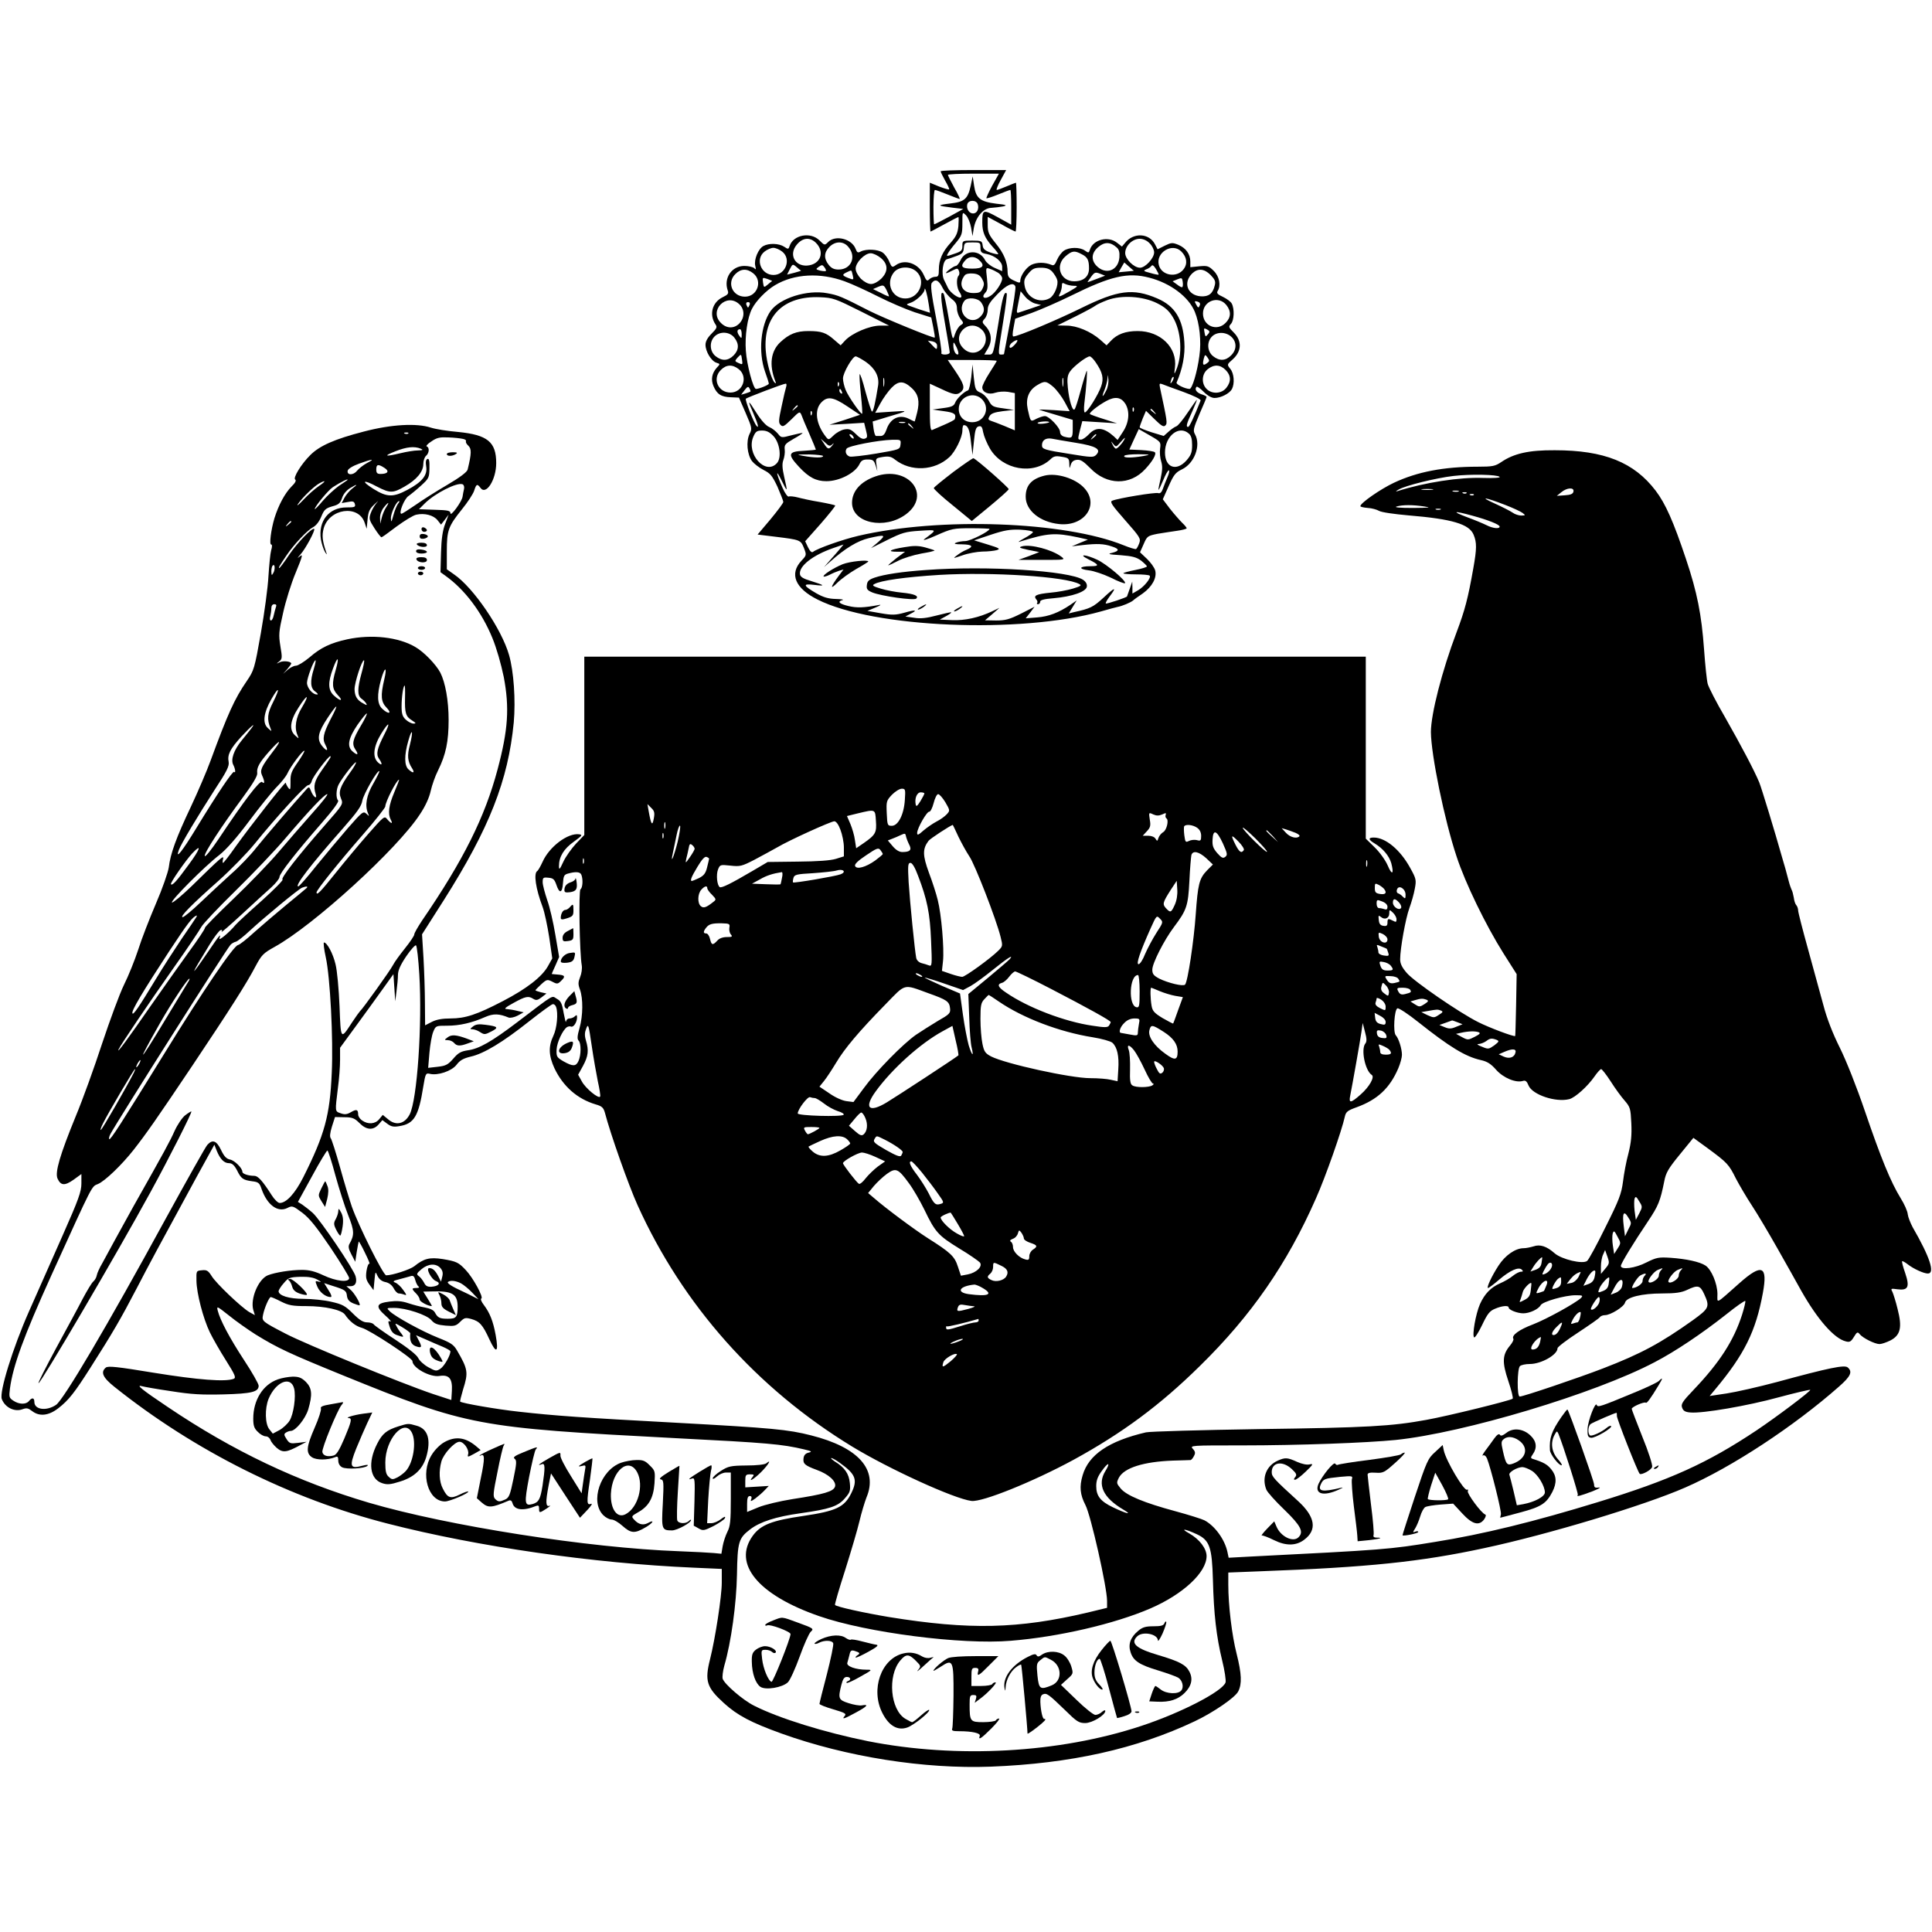 <?xml version="1.0" standalone="no"?>
<!DOCTYPE svg PUBLIC "-//W3C//DTD SVG 20010904//EN"
 "http://www.w3.org/TR/2001/REC-SVG-20010904/DTD/svg10.dtd">
<svg version="1.0" xmlns="http://www.w3.org/2000/svg"
 width="1068pt" height="1068pt" viewBox="0 0 1068 1068"
 preserveAspectRatio="xMidYMid meet">
<g transform="translate(0,1068) scale(0.1,-0.1)"
fill="#000000" stroke="none">
<path d="M5200 9733 c0 -5 12 -28 25 -52 14 -24 24 -46 22 -48 -3 -2 -27 5
-56 16 l-51 21 0 -135 c0 -74 2 -135 4 -135 2 0 36 18 76 40 40 22 75 40 78
40 2 0 2 -22 0 -50 -4 -39 -13 -58 -42 -91 -46 -50 -66 -95 -66 -149 0 -33 -3
-40 -19 -40 -11 0 -26 -6 -34 -14 -12 -12 -16 -9 -31 25 -28 62 -103 89 -153
54 -21 -15 -23 -14 -37 18 -7 19 -24 42 -37 51 -26 18 -90 21 -120 6 -16 -9
-21 -7 -29 14 -21 56 -112 79 -152 38 -19 -19 -20 -19 -48 9 -49 49 -145 31
-165 -31 -6 -18 -8 -19 -30 -4 -29 19 -84 21 -115 4 -28 -15 -53 -75 -45 -109
5 -21 4 -24 -6 -13 -7 6 -32 12 -54 12 -70 0 -116 -67 -92 -136 6 -17 1 -23
-28 -37 -58 -28 -76 -96 -40 -150 11 -15 7 -23 -21 -51 -23 -23 -34 -43 -34
-62 0 -37 32 -90 60 -99 22 -7 22 -7 2 -28 -27 -31 -33 -65 -18 -101 19 -45
42 -60 95 -62 l46 -2 37 -85 c36 -83 36 -87 21 -117 -19 -40 -13 -112 14 -149
11 -14 39 -36 64 -49 38 -19 48 -32 77 -93 17 -40 32 -77 32 -84 0 -6 -32 -49
-71 -96 l-71 -84 98 -12 c139 -17 140 -18 158 -62 15 -39 15 -40 -13 -70 -69
-73 -36 -153 88 -215 310 -157 1121 -191 1567 -66 41 12 83 23 92 25 27 5 71
24 85 35 6 6 31 24 55 40 51 37 78 86 68 126 -4 16 -25 45 -46 65 l-38 36 20
45 c19 44 22 46 76 57 31 5 81 13 110 17 28 4 52 10 52 14 0 3 -11 17 -25 30
-14 14 -44 48 -67 77 l-40 53 32 72 c28 63 38 76 73 93 70 33 107 133 73 194
-12 21 -9 33 25 113 22 49 39 91 39 94 0 3 -13 10 -30 15 -27 10 -38 28 -25
41 3 3 21 -10 39 -28 22 -22 44 -34 60 -34 35 0 83 25 96 49 16 31 12 87 -9
112 -19 24 -19 24 15 54 48 44 50 101 4 147 -28 28 -30 32 -15 48 17 19 20 82
4 112 -6 11 -28 27 -49 37 -29 13 -36 21 -29 32 19 31 10 80 -21 111 -28 28
-36 30 -80 26 l-50 -5 0 31 c0 41 -24 75 -67 93 -32 13 -39 12 -74 -5 l-40
-20 -14 27 c-32 63 -120 67 -166 8 l-17 -20 -27 21 c-49 39 -132 18 -150 -38
-6 -19 -8 -19 -28 -5 -28 20 -87 19 -116 -1 -13 -9 -30 -32 -38 -51 -11 -27
-18 -33 -31 -27 -36 15 -80 15 -111 0 -30 -16 -61 -61 -61 -89 0 -12 -6 -12
-35 2 -28 13 -34 22 -35 46 0 56 -21 105 -66 160 -38 47 -44 61 -44 101 l0 45
74 -40 c40 -23 76 -41 80 -41 3 0 6 61 6 135 0 74 -2 135 -4 135 -2 0 -25 -9
-51 -20 -26 -11 -50 -20 -55 -20 -4 0 5 25 22 55 l30 55 -181 0 c-100 0 -181
-3 -181 -7z m285 -79 c-20 -37 -34 -68 -32 -70 2 -2 31 7 65 21 34 14 64 25
67 25 3 0 5 -43 5 -96 l0 -96 -74 41 c-82 45 -86 43 -86 -29 0 -53 14 -86 56
-133 20 -21 34 -40 32 -42 -2 -2 -22 2 -43 9 -31 11 -41 20 -43 40 -3 24 -7
26 -58 26 -53 0 -54 -1 -54 -29 0 -26 -6 -31 -45 -44 -43 -15 -45 -15 -35 2 5
10 25 37 45 60 32 39 35 48 35 107 0 64 0 64 20 44 11 -11 23 -41 28 -67 l8
-48 7 43 c11 63 53 112 97 113 19 1 49 5 65 8 25 6 19 9 -38 15 -88 11 -112
30 -122 98 l-8 53 -11 -52 c-16 -73 -34 -89 -114 -98 -75 -9 -73 -12 13 -23
l60 -7 -78 -43 c-43 -23 -80 -42 -83 -42 -2 0 -4 43 -4 95 0 52 4 95 8 95 5 0
36 -11 70 -25 34 -14 64 -25 67 -25 3 0 -10 29 -30 63 -19 35 -35 67 -35 70 0
4 63 7 141 7 l141 0 -37 -66z m-80 -103 c8 -26 -4 -51 -26 -51 -22 0 -38 26
-32 51 7 25 50 25 58 0z m-897 -211 c54 -51 29 -122 -45 -128 -70 -5 -104 62
-58 116 32 38 70 42 103 12z m1847 -5 c14 -13 25 -36 25 -50 0 -32 -49 -85
-78 -85 -34 0 -82 48 -82 81 0 40 40 79 80 79 19 0 40 -9 55 -25z m-1668 -17
c50 -54 20 -128 -51 -128 -25 0 -40 7 -55 26 -28 35 -26 69 4 99 31 32 75 33
102 3z m733 -7 c0 -25 5 -30 34 -35 46 -9 86 -42 86 -71 l0 -24 -41 18 c-23
10 -46 29 -53 42 -29 59 -109 59 -136 1 -8 -17 -20 -32 -26 -32 -12 0 -64 -39
-53 -40 4 0 20 7 35 15 26 13 29 13 35 -3 4 -9 3 -21 -2 -26 -14 -15 -11 -69
6 -92 8 -12 12 -24 8 -27 -10 -11 -61 25 -73 52 -7 14 -16 34 -21 43 -17 34
-7 110 16 115 6 1 28 9 50 17 34 12 41 19 43 45 3 30 5 31 48 31 42 0 44 -1
44 -29z m753 1 c13 -11 17 -27 15 -55 -6 -74 -77 -99 -128 -45 -30 33 -26 71
12 103 34 29 67 28 101 -3z m-1849 -23 c52 -41 19 -129 -48 -129 -69 0 -103
87 -50 129 15 12 37 21 49 21 12 0 34 -9 49 -21z m2206 1 c31 -31 36 -68 13
-98 -37 -50 -122 -36 -137 23 -18 69 74 125 124 75z m-551 -15 c33 -16 41 -33
41 -79 0 -45 -30 -71 -82 -71 -77 0 -108 88 -47 139 35 30 49 32 88 11z
m-1110 -21 c41 -34 42 -75 2 -115 -18 -17 -40 -29 -56 -29 -16 0 -38 12 -56
29 -17 18 -29 40 -29 56 0 34 50 85 83 85 14 0 39 -12 56 -26z m543 -11 c35
-32 23 -48 -37 -48 -60 0 -70 12 -38 47 20 22 51 23 75 1z m856 -59 c2 -1 -16
-3 -40 -5 l-44 -4 15 27 16 27 25 -22 c14 -12 26 -23 28 -23z m-1840 0 c1 -1
-15 -6 -37 -12 l-40 -10 15 30 c15 29 16 30 37 12 12 -11 23 -19 25 -20z m137
-2 c-2 -2 -16 -1 -31 2 -25 7 -26 8 -8 21 17 12 21 12 31 -2 7 -9 11 -19 8
-21z m1840 -20 c-2 -2 -23 2 -46 9 -38 10 -41 12 -23 20 12 4 25 13 29 19 5 8
13 2 25 -17 9 -15 16 -29 15 -31z m-1338 16 c54 -51 14 -148 -62 -148 -74 0
-111 84 -64 144 27 34 91 37 126 4z m451 -6 c12 -8 22 -22 22 -31 0 -24 -36
-78 -64 -96 -32 -22 -54 -10 -30 16 14 15 15 30 10 80 -7 60 -7 61 16 53 13
-4 33 -14 46 -22z m299 6 c11 -13 24 -33 27 -45 9 -28 -16 -88 -42 -102 -57
-31 -128 5 -138 70 -5 28 -1 41 21 67 22 27 34 32 69 32 31 0 48 -6 63 -22z
m-1653 -9 c53 -42 23 -129 -46 -129 -69 0 -102 77 -53 125 30 30 64 32 99 4z
m550 -11 c6 -26 5 -26 -24 -15 -36 14 -37 19 -7 33 27 12 23 14 31 -18z m1978
2 c24 -25 29 -36 23 -58 -11 -46 -34 -63 -78 -60 -74 6 -99 77 -45 128 31 28
65 25 100 -10z m-630 -22 c-26 -10 -48 -18 -50 -18 -1 0 7 13 19 29 19 26 24
28 50 18 l28 -11 -47 -18z m-633 0 c12 -21 13 -31 3 -52 -10 -22 -18 -26 -52
-26 -61 0 -85 49 -47 98 6 8 25 12 46 10 26 -2 39 -10 50 -30z m-760 -13 c41
-15 124 -53 185 -84 61 -31 152 -70 202 -87 l92 -29 11 -54 c6 -30 10 -56 8
-57 -5 -6 -285 109 -362 148 -156 80 -171 86 -232 97 -111 21 -262 -27 -313
-98 -55 -78 -69 -226 -31 -335 12 -33 21 -62 21 -67 0 -7 -54 -29 -71 -29 -15
0 -51 134 -56 212 -6 82 9 183 34 231 22 44 80 103 128 131 106 63 249 70 384
21z m1684 20 c117 -30 218 -106 252 -189 26 -63 37 -163 25 -244 -12 -90 -40
-182 -54 -182 -24 0 -76 25 -72 35 33 75 48 154 43 224 -8 128 -52 199 -149
241 -135 58 -218 47 -423 -54 -134 -66 -348 -156 -373 -156 -6 0 -5 19 1 49
l9 49 91 32 c49 18 148 61 219 96 218 108 313 130 431 99z m-2085 -19 c-2 -1
-13 -9 -24 -19 -21 -18 -22 -17 -26 11 -4 29 -3 29 24 20 16 -6 28 -11 26 -12z
m2268 -33 c-2 -3 -16 3 -29 14 l-25 18 27 11 c24 10 26 8 29 -14 2 -13 1 -26
-2 -29z m-1326 -3 c11 -22 34 -49 50 -62 22 -16 30 -30 30 -54 0 -17 9 -42 19
-56 19 -23 19 -25 1 -36 -10 -6 -24 -28 -31 -49 -12 -38 -13 -38 -35 90 -12
71 -25 131 -28 134 -19 19 -17 -23 7 -160 15 -85 27 -159 27 -165 0 -7 -12
-12 -26 -12 -14 0 -23 4 -20 9 3 4 -10 91 -29 191 -27 138 -32 186 -24 196 19
24 38 16 59 -26z m727 10 c25 0 23 -3 -24 -30 -61 -35 -67 -36 -53 -11 5 11
10 29 10 41 0 17 3 19 19 10 11 -5 32 -10 48 -10z m-1023 -58 c-1 -2 -21 6
-45 19 l-43 21 30 13 c27 11 30 10 45 -19 8 -17 14 -32 13 -34z m699 54 c3 -8
-10 -95 -29 -193 -18 -98 -34 -179 -34 -180 0 -2 -7 -3 -15 -3 -19 0 -19 -1
10 179 14 85 23 156 20 159 -13 14 -24 -22 -44 -153 -31 -190 -29 -185 -57
-185 l-23 0 21 35 c24 42 19 87 -14 122 -20 21 -20 24 -5 41 10 10 17 33 17
50 0 24 12 43 53 85 52 54 90 70 100 43z m-479 -98 l7 -47 -28 9 c-15 4 -46
15 -68 23 -38 13 -39 14 -15 22 32 9 80 54 81 74 1 22 15 -26 23 -81z m589 4
l32 -8 -55 -19 c-30 -10 -61 -20 -69 -23 -10 -4 -12 2 -7 26 3 18 9 45 12 62
l6 30 25 -30 c13 -16 39 -34 56 -38z m-961 -45 l153 -77 -50 0 c-58 0 -156
-42 -194 -83 l-24 -26 -35 30 c-45 40 -71 49 -143 49 -67 0 -107 -16 -157 -63
-51 -49 -61 -124 -27 -212 6 -14 5 -17 -3 -10 -18 18 -44 109 -49 176 -15 192
98 304 299 296 73 -3 84 -7 230 -80z m1634 47 c44 -22 65 -41 86 -75 49 -78
57 -211 18 -299 -9 -22 -10 -19 -5 18 14 110 -79 202 -206 202 -67 0 -114 -17
-149 -55 l-23 -24 -35 31 c-53 46 -129 78 -187 78 l-50 1 99 49 c54 27 104 54
111 60 7 6 37 20 66 31 79 29 196 22 275 -17z m-972 4 c21 -30 20 -54 -4 -78
-57 -57 -138 24 -88 88 18 21 75 15 92 -10z m-1337 -10 c30 -28 30 -74 1 -105
-29 -31 -72 -30 -103 2 -69 68 31 170 102 103z m2546 -4 c-7 -18 -10 -18 -22
5 -9 16 -8 18 8 14 12 -3 17 -11 14 -19z m146 0 c28 -35 26 -69 -4 -99 -48
-49 -125 -17 -125 52 0 70 86 101 129 47z m-2635 1 c-4 -8 -7 -15 -9 -15 -2 0
-5 7 -9 15 -3 9 0 15 9 15 9 0 12 -6 9 -15z m1283 -137 c30 -28 30 -74 1 -105
-29 -31 -72 -30 -103 2 -70 69 30 170 102 103z m1252 -24 c-15 -18 -16 -18
-21 11 -4 21 -3 23 14 14 15 -8 17 -13 7 -25z m-2579 -1 c0 -26 -1 -26 -14 -8
-14 20 -12 35 5 35 5 0 9 -12 9 -27z m-41 -19 c28 -35 26 -69 -4 -99 -30 -30
-64 -32 -99 -4 -33 26 -36 79 -6 109 30 30 83 27 109 -6z m2748 4 c31 -29 30
-72 -2 -103 -30 -30 -64 -32 -99 -4 -33 26 -36 79 -6 109 27 27 77 26 107 -2z
m-1627 -49 c0 -24 -2 -24 -29 5 l-22 23 25 -4 c17 -4 26 -12 26 -24z m429 5
c-15 -16 -25 -21 -28 -13 -2 7 4 18 15 26 30 22 39 15 13 -13z m-313 -53 c-12
-5 -26 20 -26 49 0 23 2 22 18 -10 9 -19 13 -37 8 -39z m-1194 -30 c4 -27 3
-28 -19 -18 -22 10 -22 11 -7 29 22 23 21 23 26 -11z m2571 -18 c-22 -17 -27
-10 -19 23 7 25 8 26 21 8 12 -17 12 -21 -2 -31z m-1886 6 c51 -36 75 -82 67
-131 -15 -95 -27 -147 -34 -143 -4 2 -20 53 -36 111 -15 59 -30 102 -32 95 -2
-6 1 -57 7 -113 6 -55 9 -103 7 -105 -6 -6 -75 92 -91 131 -8 19 -15 48 -15
64 0 31 53 122 70 122 6 0 32 -14 57 -31z m1270 -2 c38 -55 46 -89 30 -133
-15 -45 -77 -144 -90 -144 -5 0 -6 21 -3 48 12 99 18 187 13 182 -2 -3 -17
-50 -32 -105 -15 -55 -30 -104 -35 -108 -11 -12 -30 49 -37 120 -5 49 -2 68
11 88 18 28 92 85 110 85 6 0 21 -15 33 -33z m-547 8 c0 -2 -18 -32 -40 -66
-22 -34 -40 -70 -40 -80 0 -28 35 -43 72 -30 17 6 48 8 69 5 l39 -7 0 -103 0
-103 -57 24 c-32 13 -66 26 -76 29 -14 5 -16 10 -7 25 8 15 26 22 73 28 l62 7
-61 9 c-54 7 -62 11 -78 42 -10 18 -31 39 -47 45 -26 11 -29 18 -36 84 l-7 71
-7 -70 c-5 -38 -12 -71 -18 -73 -22 -7 -63 -46 -71 -68 -7 -18 -19 -24 -67
-30 l-58 -8 63 -9 c59 -8 69 -16 60 -44 -2 -5 -28 -18 -58 -31 -30 -13 -61
-26 -67 -29 -10 -4 -13 25 -13 126 l0 130 63 -29 c71 -34 89 -36 112 -14 20
21 13 43 -37 117 l-39 57 136 0 c74 0 135 -2 135 -5z m-1426 -46 c53 -42 23
-129 -46 -129 -69 0 -102 77 -53 125 30 30 64 32 99 4z m2691 -4 c30 -30 32
-64 4 -99 -26 -33 -79 -36 -109 -6 -30 30 -27 83 6 109 35 28 69 26 99 -4z
m-660 -114 c-21 -42 -27 -39 -9 4 7 19 15 47 16 62 1 26 1 26 5 -4 2 -17 -3
-46 -12 -62z m-1228 27 c-2 -13 -4 -5 -4 17 -1 22 1 32 4 23 2 -10 2 -28 0
-40z m990 0 c-2 -13 -4 -5 -4 17 -1 22 1 32 4 23 2 -10 2 -28 0 -40z m604 25
c-12 -20 -14 -14 -5 12 4 9 9 14 11 11 3 -2 0 -13 -6 -23z m-1844 -25 c-3 -8
-6 -5 -6 6 -1 11 2 17 5 13 3 -3 4 -12 1 -19z m405 -15 c35 -33 43 -72 28
-133 -7 -28 -13 -50 -14 -50 -2 0 -17 7 -34 16 -52 25 -102 0 -122 -62 -8 -23
-18 -34 -31 -34 -10 0 -22 0 -26 0 -5 -1 -11 17 -14 40 l-5 40 85 26 c117 34
118 35 17 28 l-88 -6 28 51 c15 28 43 67 62 87 40 41 68 40 114 -3z m781 8
c18 -16 46 -53 62 -82 l28 -52 -89 6 c-49 3 -84 4 -79 2 6 -2 49 -16 98 -30
l87 -26 0 -50 c0 -51 -4 -54 -47 -43 -14 4 -23 14 -23 26 0 24 -61 88 -84 88
-10 0 -30 -7 -47 -15 -33 -18 -32 -18 -48 54 -12 57 5 103 51 131 43 26 51 25
91 -9z m-1477 1 c-3 -9 -15 -58 -25 -107 -17 -78 -18 -92 -6 -104 12 -13 20
-8 60 31 44 44 46 45 55 25 4 -12 24 -60 44 -105 20 -46 36 -85 36 -87 0 -2
-30 -5 -67 -7 -87 -4 -91 -19 -26 -89 54 -58 94 -79 151 -79 74 0 161 46 184
96 9 18 19 24 44 24 29 0 35 -4 44 -32 l10 -33 -5 36 c-5 36 -5 36 35 43 33 5
47 2 68 -15 87 -68 218 -62 300 14 33 30 72 110 72 147 0 16 3 30 8 30 22 -1
32 -23 39 -90 l9 -75 8 77 c6 62 11 77 26 81 15 4 20 -3 25 -33 4 -21 21 -62
38 -91 70 -117 240 -146 334 -58 17 17 29 20 62 14 38 -6 41 -9 42 -38 1 -30
1 -30 8 -7 5 17 15 26 33 28 21 3 37 -8 75 -46 91 -95 220 -97 304 -5 41 44
63 83 53 93 -5 5 -39 10 -75 12 l-66 3 26 57 26 56 61 -35 c61 -35 62 -37 57
-73 -3 -21 0 -53 6 -71 8 -26 7 -48 -3 -94 -8 -33 -13 -61 -12 -63 2 -1 13 22
26 53 12 30 26 55 31 55 5 0 2 -17 -7 -37 -9 -21 -21 -51 -26 -66 -7 -19 -15
-26 -25 -23 -15 6 -222 -28 -255 -42 -14 -6 -1 -25 71 -107 82 -93 88 -102 79
-127 -6 -16 -13 -30 -18 -33 -4 -2 -35 7 -69 21 -326 132 -1017 157 -1466 52
-86 -20 -228 -70 -251 -89 -7 -5 -16 3 -27 25 l-16 34 86 97 c46 53 83 99 80
101 -2 2 -40 11 -85 19 -44 7 -99 19 -121 25 -23 6 -46 8 -51 5 -5 -3 -21 18
-34 48 -36 81 -40 111 -6 42 34 -70 35 -68 15 19 -11 48 -12 72 -5 92 6 16 10
42 8 58 -3 27 2 33 49 60 29 16 51 31 50 32 -2 2 -29 -4 -61 -12 -57 -15 -57
-15 -76 9 -11 13 -32 30 -47 36 -18 7 -45 37 -71 78 -48 77 -52 76 -17 -3 25
-57 32 -86 17 -68 -15 16 -65 144 -59 150 6 6 207 83 220 83 5 1 6 -7 3 -17z
m2197 -29 c57 -21 96 -40 94 -47 -38 -95 -62 -146 -69 -146 -13 0 -10 15 22
84 16 36 28 66 26 66 -2 0 -24 -32 -50 -70 -26 -39 -54 -74 -64 -77 -9 -3 -29
-17 -43 -30 l-26 -23 -66 20 c-37 12 -67 24 -67 28 0 4 8 26 17 49 l18 42 47
-46 c38 -37 50 -45 60 -35 12 12 11 20 -30 211 -4 21 -2 23 14 17 10 -4 63
-24 117 -43z m-2395 2 c-1 -1 -14 -6 -27 -10 l-24 -7 19 25 c16 21 21 22 27
10 5 -8 7 -16 5 -18z m506 -1 c3 -8 2 -12 -4 -9 -6 3 -10 10 -10 16 0 14 7 11
14 -7z m779 -46 c41 -49 7 -122 -58 -122 -44 0 -75 30 -75 73 0 70 87 103 133
49z m-748 -35 l69 -46 -84 -28 -85 -27 96 5 96 6 10 -41 c9 -36 9 -42 -7 -47
-12 -4 -29 5 -49 26 -27 26 -37 30 -64 25 -17 -3 -44 -18 -59 -33 -27 -26 -28
-26 -43 -7 -54 69 -65 147 -25 189 34 36 66 31 145 -22z m1536 15 c26 -43 21
-105 -16 -159 l-27 -41 -21 20 c-56 50 -98 54 -137 12 -15 -16 -35 -30 -44
-30 -19 0 -19 -1 -5 56 l12 46 96 -6 96 -6 -72 23 c-39 12 -74 25 -78 28 -6 7
44 47 90 72 49 27 82 22 106 -15z m-1811 -12 c0 -2 -8 -10 -17 -17 -16 -13
-17 -12 -4 4 13 16 21 21 21 13z m1857 -28 c-3 -8 -6 -5 -6 6 -1 11 2 17 5 13
3 -3 4 -12 1 -19z m114 -5 c13 -16 12 -17 -3 -4 -10 7 -18 15 -18 17 0 8 8 3
21 -13z m-1894 -15 c-3 -8 -6 -5 -6 6 -1 11 2 17 5 13 3 -3 4 -12 1 -19z m516
-45 c-7 -2 -21 -2 -30 0 -10 3 -4 5 12 5 17 0 24 -2 18 -5z m797 3 c0 -2 -15
-6 -34 -8 -19 -2 -32 0 -30 4 5 8 64 12 64 4z m-759 -23 c13 -16 12 -17 -3 -4
-10 7 -18 15 -18 17 0 8 8 3 21 -13z m-766 -53 c36 -38 47 -120 20 -150 -63
-70 -171 50 -131 145 13 30 20 35 49 35 24 0 41 -8 62 -30z m2297 13 c13 -11
18 -30 18 -64 0 -40 -6 -55 -31 -84 -56 -63 -119 -40 -119 44 0 91 78 153 132
104z m-1857 -14 c11 -16 1 -19 -13 -3 -7 8 -8 14 -3 14 5 0 13 -5 16 -11z
m1345 7 c0 -2 -8 -10 -17 -17 -16 -13 -17 -12 -4 4 13 16 21 21 21 13z m-111
-44 c112 -18 141 -36 110 -67 -14 -14 -27 -14 -141 5 -147 23 -158 27 -158 49
0 28 22 42 55 36 16 -3 77 -14 134 -23z m265 16 c-12 -22 -37 -48 -45 -48 -5
0 -13 10 -19 23 -10 21 -10 21 4 3 15 -18 16 -18 38 7 25 29 33 34 22 15z
m-1614 -25 c12 10 12 9 1 -5 -18 -24 -26 -23 -46 10 l-18 27 25 -22 c19 -19
27 -21 38 -10z m378 0 c-3 -28 -5 -28 -133 -50 -71 -12 -137 -19 -147 -17 -20
6 -29 27 -18 44 9 15 175 47 253 49 47 1 48 0 45 -26z m-428 -64 c0 -11 -50
-10 -110 1 -41 7 -37 8 33 8 42 -1 77 -5 77 -9z m1770 0 c-65 -11 -112 -11
-105 1 3 6 39 9 78 9 69 -1 70 -2 27 -10z m-850 -403 c0 -13 -105 -66 -133
-67 -17 0 -41 -4 -52 -9 -15 -6 -6 -9 33 -9 57 -1 67 -12 25 -30 -16 -6 -39
-20 -53 -31 -24 -18 -23 -18 30 0 30 11 80 20 110 21 30 0 66 4 80 8 22 7 15
11 -50 31 l-75 23 92 31 c76 25 105 30 163 28 38 -2 70 -8 70 -13 0 -5 -21
-20 -47 -34 -27 -15 -39 -23 -28 -20 157 49 196 52 327 24 l52 -12 -44 -18
-45 -19 60 7 c81 9 117 7 159 -7 45 -14 46 -25 4 -36 -28 -6 -20 -9 47 -13 64
-5 87 -11 113 -30 17 -14 32 -28 32 -32 0 -4 -29 -13 -65 -20 -36 -7 -65 -15
-65 -18 0 -3 31 -6 69 -6 38 0 72 -3 76 -7 11 -10 -29 -61 -64 -81 l-31 -18 0
33 -1 33 -14 -40 c-8 -22 -15 -41 -15 -42 0 -5 -113 -43 -117 -39 -3 3 7 20
21 39 42 55 30 53 -34 -7 -57 -52 -72 -60 -164 -80 l-28 -7 22 36 22 36 -36
-25 c-64 -43 -119 -64 -183 -69 l-63 -5 25 32 24 32 -75 -38 c-64 -32 -86 -38
-138 -38 l-61 1 40 34 40 35 -40 -19 c-74 -35 -151 -52 -222 -49 l-68 3 33 18
c19 10 32 20 30 22 -1 2 -37 -6 -79 -17 -57 -15 -90 -19 -125 -13 l-49 7 28
15 c42 21 29 24 -34 6 -47 -13 -67 -14 -130 -3 l-74 13 45 19 c25 10 34 17 20
14 -85 -16 -124 -17 -170 -6 -51 12 -64 25 -32 33 9 3 -8 5 -38 6 -41 1 -68 9
-107 31 -74 43 -78 55 -13 47 65 -8 61 -3 -16 21 -44 13 -60 23 -62 38 -6 45
71 105 183 144 l58 20 -19 -23 c-10 -12 -34 -40 -54 -62 l-35 -40 35 31 c82
73 150 114 212 129 91 21 98 19 53 -21 l-40 -34 90 45 c81 40 99 46 180 51 98
6 97 8 25 -46 -14 -11 16 -2 65 20 86 38 95 40 193 40 56 0 102 -2 102 -4z"/>
<path d="M5270 8071 c-57 -44 -106 -83 -108 -89 -1 -5 45 -48 104 -95 l106
-87 101 83 c55 46 102 87 103 93 2 7 -176 164 -195 171 -3 1 -53 -33 -111 -76z"/>
<path d="M4838 8046 c-82 -29 -128 -82 -128 -146 1 -112 181 -150 298 -63 145
108 11 273 -170 209z"/>
<path d="M5775 8051 c-73 -18 -105 -54 -105 -117 0 -76 79 -140 185 -151 140
-15 225 107 138 200 -49 53 -152 84 -218 68z"/>
<path d="M4998 7655 c-80 -13 -98 -25 -38 -25 l43 0 -47 -35 c-25 -20 -46 -38
-46 -40 0 -2 24 9 53 24 28 15 87 33 130 41 42 7 76 15 73 17 -2 2 -26 10 -52
17 -38 10 -64 10 -116 1z"/>
<path d="M5650 7660 c-21 -6 -15 -9 35 -20 l60 -12 -57 -22 -58 -21 130 0
c126 0 130 0 108 17 -51 39 -170 71 -218 58z"/>
<path d="M6015 7589 c62 -31 65 -39 13 -39 -64 0 -69 -16 -8 -23 27 -3 82 -22
122 -41 39 -20 74 -33 77 -30 10 11 -102 106 -154 130 -62 29 -109 33 -50 3z"/>
<path d="M4658 7561 c-49 -20 -112 -60 -105 -68 3 -2 18 2 34 10 15 8 39 18
52 22 l24 7 -25 -33 c-47 -63 -52 -83 -10 -41 22 22 70 56 106 77 36 20 66 39
66 41 0 11 -101 1 -142 -15z"/>
<path d="M5118 7529 c-130 -9 -230 -24 -283 -42 -32 -11 -41 -20 -43 -41 -3
-22 2 -29 30 -41 49 -20 231 -46 243 -34 15 15 -10 26 -80 33 -34 3 -86 13
-116 22 -43 13 -50 18 -36 25 35 20 169 39 360 51 287 17 701 -9 774 -51 14
-7 6 -12 -37 -25 -30 -9 -85 -19 -121 -22 -80 -8 -98 -16 -81 -37 7 -7 9 -17
5 -20 -3 -4 -1 -7 5 -7 7 0 12 6 12 14 0 9 22 15 74 19 103 9 180 36 184 64 2
14 -5 27 -21 38 -77 50 -530 79 -869 54z"/>
<path d="M5090 7325 c-14 -8 -20 -14 -14 -15 5 0 19 7 30 15 24 18 16 19 -16
0z"/>
<path d="M5290 7315 c-14 -8 -20 -14 -14 -15 5 0 19 7 30 15 24 18 16 19 -16
0z"/>
<path d="M2010 8294 c-159 -41 -243 -78 -294 -129 -51 -50 -98 -128 -84 -136
7 -5 0 -19 -21 -39 -36 -37 -71 -101 -94 -175 -19 -64 -29 -145 -18 -145 6 0
6 -13 0 -32 -5 -18 -11 -82 -15 -143 -3 -60 -22 -202 -42 -315 -35 -198 -38
-206 -78 -265 -68 -99 -104 -179 -200 -440 -20 -55 -69 -170 -109 -255 -81
-171 -113 -259 -122 -335 -4 -27 -35 -117 -71 -200 -35 -82 -80 -197 -98 -255
-19 -58 -54 -145 -79 -195 -24 -49 -78 -196 -121 -325 -42 -129 -107 -309
-145 -400 -88 -215 -116 -311 -101 -345 18 -39 39 -41 88 -7 l44 32 0 -52 c0
-45 -15 -87 -104 -288 -57 -129 -141 -318 -186 -420 -89 -201 -165 -446 -150
-484 18 -47 71 -73 115 -56 22 8 31 6 52 -10 41 -32 92 -26 145 15 58 45 90
86 179 226 121 190 166 267 252 432 79 152 119 226 334 621 l98 178 13 -33
c19 -47 41 -69 68 -69 17 0 29 -11 44 -39 23 -47 33 -54 84 -61 34 -4 41 -9
52 -43 31 -88 89 -131 142 -105 27 14 31 13 83 -26 41 -31 78 -78 157 -194 56
-84 102 -159 102 -167 0 -26 -72 -18 -142 15 -47 22 -78 30 -119 30 -61 0
-149 -14 -189 -30 -52 -22 -97 -129 -80 -191 l9 -29 -31 17 c-45 27 -184 159
-208 199 -19 30 -27 35 -54 32 -31 -3 -31 -3 -30 -58 1 -70 37 -208 74 -285
16 -33 56 -103 89 -155 51 -81 57 -96 43 -102 -45 -18 -198 -6 -439 33 -206
34 -255 39 -268 29 -30 -25 -17 -55 47 -106 443 -354 973 -619 1513 -757 495
-127 1135 -219 1688 -243 l157 -7 0 -76 c0 -75 -36 -309 -65 -424 -30 -119
-19 -155 77 -242 75 -68 149 -107 318 -168 359 -129 788 -197 1158 -183 439
17 804 98 1127 251 103 49 223 131 240 165 21 41 19 97 -9 208 -26 101 -46
268 -46 382 l0 67 178 7 c595 22 885 52 1237 128 352 75 885 236 1111 335 257
112 602 339 850 558 65 57 76 82 48 106 -18 15 -102 -2 -392 -81 -101 -27
-225 -55 -277 -63 l-94 -14 30 36 c162 194 225 321 264 533 28 151 -5 165
-128 56 -139 -123 -123 -115 -123 -60 -1 57 -33 134 -66 156 -32 21 -107 37
-194 43 -65 4 -77 2 -133 -26 -62 -32 -141 -42 -141 -19 0 13 69 126 151 248
56 84 67 110 89 220 9 47 22 70 86 148 l75 92 77 -56 c110 -81 119 -90 158
-169 20 -38 60 -106 89 -150 29 -44 92 -150 140 -235 48 -85 108 -191 132
-235 90 -159 182 -264 246 -280 22 -6 29 -2 45 24 17 28 21 30 32 16 18 -22
84 -55 110 -55 11 0 38 9 60 20 56 29 66 72 40 173 -10 42 -24 85 -29 96 -10
18 -8 19 27 14 60 -8 70 12 44 89 -12 34 -20 64 -17 66 2 2 17 -6 32 -18 31
-24 87 -50 110 -50 41 0 12 90 -84 256 -12 23 -25 55 -27 71 -1 17 -19 57 -39
89 -55 89 -110 224 -197 479 -47 138 -103 279 -139 352 -39 78 -72 162 -91
235 -17 62 -55 201 -85 310 -30 108 -55 205 -55 215 0 10 -5 24 -10 29 -6 6
-12 25 -14 42 -3 17 -8 37 -12 43 -3 6 -11 28 -16 48 -5 20 -14 52 -19 71 -6
19 -14 49 -19 65 -38 135 -112 378 -125 410 -27 65 -98 200 -189 360 -48 82
-91 166 -96 185 -5 19 -14 105 -20 190 -14 193 -38 315 -100 500 -69 206 -113
306 -168 378 -119 156 -284 223 -557 223 -144 1 -227 -18 -297 -66 -33 -22
-47 -25 -130 -25 -187 0 -333 -28 -463 -89 -74 -35 -185 -112 -185 -129 0 -4
18 -8 41 -10 22 -1 50 -9 62 -16 13 -8 83 -18 162 -25 242 -20 337 -48 361
-107 18 -43 18 -77 -2 -188 -29 -164 -46 -229 -92 -351 -81 -214 -142 -453
-142 -552 1 -125 74 -484 142 -688 48 -147 162 -381 259 -535 l73 -115 -3
-170 c-2 -93 -4 -171 -5 -172 -6 -6 -146 47 -205 77 -104 52 -355 225 -394
271 -27 31 -37 52 -37 76 0 59 30 226 51 283 11 30 25 78 30 107 9 48 8 55
-26 116 -55 100 -136 167 -201 167 -32 0 -30 -12 4 -32 47 -28 81 -69 93 -110
16 -61 4 -69 -20 -12 -12 28 -44 73 -72 100 l-49 48 0 503 0 503 -2160 0
-2160 0 0 -493 0 -493 -46 -48 c-25 -27 -57 -72 -70 -100 -20 -44 -24 -47 -24
-23 0 51 27 95 82 134 45 33 50 38 30 41 -63 9 -166 -69 -203 -153 -11 -24
-24 -47 -29 -50 -21 -13 -9 -97 30 -200 10 -27 26 -102 36 -166 l17 -117 -24
-43 c-33 -59 -118 -125 -249 -193 -144 -75 -208 -96 -289 -96 -46 0 -79 -6
-104 -19 l-37 -19 -1 122 c0 66 -4 180 -8 251 l-8 130 121 190 c251 396 355
661 386 981 11 123 0 283 -26 373 -41 144 -197 372 -303 445 l-41 29 0 99 c0
117 8 138 84 233 31 38 61 84 67 102 12 38 17 40 35 16 31 -43 87 45 87 137 0
117 -48 156 -210 172 -60 5 -127 16 -151 24 -79 26 -220 18 -372 -22z m247
-10 c-3 -3 -12 -4 -19 -1 -8 3 -5 6 6 6 11 1 17 -2 13 -5z m301 -30 c13 -2 20
-8 18 -13 -3 -5 3 -16 13 -25 18 -17 18 -42 -4 -132 -3 -13 -42 -43 -112 -84
-60 -35 -139 -85 -177 -112 -38 -26 -72 -48 -77 -48 -17 0 15 82 39 98 13 9
45 35 70 58 43 39 45 44 46 96 1 40 -2 54 -11 51 -9 -4 -11 -17 -7 -42 8 -48
-23 -86 -104 -129 -79 -42 -113 -41 -187 5 -72 45 -59 55 19 13 72 -37 88 -37
152 0 67 38 104 82 104 125 0 18 7 38 15 45 18 15 20 47 4 52 -6 2 5 15 26 28
30 21 47 24 93 22 32 -1 67 -5 80 -8z m-233 -54 c16 -7 14 -9 -15 -10 -19 0
-62 -7 -95 -15 -87 -21 -99 -17 -30 10 63 25 106 29 140 15z m-297 -80 c-20
-11 -44 -30 -55 -43 -20 -25 -56 -25 -51 1 2 10 27 26 63 39 74 27 92 28 43 3z
m98 -27 c28 -18 18 -33 -23 -33 -18 0 -23 6 -23 25 0 29 11 31 46 8z m6164
-49 c5 -5 -30 -8 -92 -6 -129 5 -322 -25 -473 -73 -12 -4 -9 0 7 9 37 22 207
64 303 75 95 11 242 8 255 -5z m-6371 -19 c-3 -2 -24 -17 -47 -32 -22 -16 -62
-52 -87 -81 -25 -30 -45 -50 -45 -46 0 14 75 105 100 121 43 28 93 53 79 38z
m-155 -31 c-21 -14 -61 -49 -87 -77 -27 -29 -40 -38 -29 -22 24 35 88 97 117
113 38 21 38 12 -1 -14z m801 -18 c-3 -11 -6 -30 -8 -42 -4 -27 -67 -113 -67
-91 0 14 -14 17 -87 19 l-87 3 33 33 c56 55 177 117 208 105 7 -3 11 -14 8
-27z m-618 3 c-15 -12 -34 -34 -43 -51 l-15 -29 34 6 c28 6 35 3 39 -12 4 -16
-2 -18 -47 -18 -96 0 -157 -75 -141 -177 4 -23 14 -54 22 -68 10 -17 13 -18 8
-5 -22 65 -25 94 -15 133 30 111 193 135 227 32 l11 -33 5 52 c4 44 11 58 39
84 20 19 24 22 11 7 -12 -14 -27 -40 -33 -58 -10 -29 -8 -37 21 -82 18 -28 35
-50 39 -50 3 0 41 27 84 60 44 32 92 62 109 65 45 10 95 -3 117 -31 l19 -24
21 27 21 28 -19 -51 c-14 -36 -21 -83 -23 -159 l-3 -108 29 -21 c106 -76 200
-201 258 -343 23 -56 48 -143 63 -216 32 -170 24 -291 -34 -509 -70 -264 -189
-503 -418 -837 -23 -35 -43 -69 -43 -77 0 -7 -23 -41 -51 -76 -28 -35 -58 -76
-66 -92 -15 -30 -170 -246 -183 -256 -3 -3 -23 -30 -44 -62 -63 -97 -62 -98
-69 90 -4 94 -13 195 -22 231 -14 60 -47 121 -64 121 -4 0 0 -37 10 -82 24
-108 42 -451 33 -638 -10 -236 -39 -342 -157 -577 -46 -91 -94 -143 -131 -143
-9 0 -29 19 -44 43 -51 80 -76 107 -96 107 -33 0 -66 11 -66 22 0 21 -43 63
-68 68 -20 4 -33 17 -50 53 -25 52 -47 60 -76 28 -10 -11 -113 -195 -230 -408
-324 -594 -564 -1000 -606 -1029 -53 -36 -120 -27 -120 16 0 24 -13 26 -30 5
-16 -20 -55 -19 -86 2 -23 15 -25 20 -19 67 17 126 75 286 229 626 235 517
221 489 258 505 38 16 130 104 197 189 71 91 125 168 325 466 208 311 300 455
350 551 32 60 42 70 103 104 216 119 679 541 804 733 31 46 52 93 60 130 7 31
25 83 41 114 43 87 58 160 58 278 0 107 -18 207 -46 262 -24 45 -90 114 -139
142 -92 54 -240 71 -375 42 -92 -20 -147 -46 -209 -100 -30 -25 -64 -46 -75
-46 -11 0 -31 -10 -45 -22 l-26 -23 23 26 c12 14 22 28 22 31 0 12 -44 17 -64
7 -20 -10 -20 -9 -2 5 16 13 17 20 6 84 -10 63 -9 79 15 184 14 64 45 164 70
223 38 92 41 105 22 89 -16 -13 -14 -10 4 11 28 31 83 134 76 141 -10 10 -93
-76 -138 -142 -27 -41 -52 -74 -55 -74 -6 0 0 11 40 70 41 61 115 139 147 156
16 8 34 31 45 58 16 39 24 46 61 57 35 9 44 17 54 46 6 20 24 42 43 54 41 25
48 24 13 -2z m5971 -6 c-16 -2 -40 -2 -55 0 -16 2 -3 4 27 4 30 0 43 -2 28 -4z
m780 -10 c-2 -13 -15 -19 -48 -21 l-44 -3 25 20 c31 26 72 28 67 4z m-635 0
c-7 -2 -21 -2 -30 0 -10 3 -4 5 12 5 17 0 24 -2 18 -5z m44 -9 c-3 -3 -12 -4
-19 -1 -8 3 -5 6 6 6 11 1 17 -2 13 -5z m40 -10 c-3 -3 -12 -4 -19 -1 -8 3 -5
6 6 6 11 1 17 -2 13 -5z m173 -55 c42 -16 85 -36 96 -44 18 -14 18 -14 -6 -15
-14 0 -36 7 -48 16 -13 9 -58 32 -100 51 -89 40 -53 35 58 -8z m-6120 6 c-6
-8 -18 -36 -25 -62 -11 -41 -13 -43 -14 -18 -1 28 31 95 45 95 4 0 1 -7 -6
-15z m-66 -20 c-9 -14 -20 -40 -24 -58 l-8 -32 -1 31 c-1 18 8 43 20 58 26 33
35 34 13 1z m5741 5 c40 -6 27 -7 -65 -8 -71 0 -105 3 -90 8 32 10 91 10 155
0z m88 -17 c-7 -2 -19 -2 -25 0 -7 3 -2 5 12 5 14 0 19 -2 13 -5z m174 -33
c92 -25 153 -50 153 -61 0 -14 -38 -10 -73 8 -18 9 -66 29 -107 44 -88 33 -75
37 27 9z m-6527 -34 c0 -2 -8 -10 -17 -17 -16 -13 -17 -12 -4 4 13 16 21 21
21 13z m-99 -283 c-9 -16 -10 -15 -11 8 0 14 3 29 8 33 12 12 14 -22 3 -41z
m14 -190 c-3 -10 -9 -30 -12 -45 -3 -16 -10 -28 -15 -28 -6 0 -8 10 -4 23 3
12 6 32 6 45 0 13 6 22 16 22 11 0 14 -5 9 -17z m331 -346 c-23 -78 -20 -106
11 -139 33 -34 16 -37 -21 -3 -33 30 -34 73 -5 150 26 71 36 65 15 -8z m-121
6 c-22 -70 -19 -108 8 -126 12 -9 17 -16 11 -16 -25 -2 -57 36 -57 65 1 28 37
124 47 124 3 0 -1 -21 -9 -47z m264 -23 c-24 -87 -24 -125 -1 -142 10 -7 22
-19 26 -26 7 -12 4 -12 -15 -1 -35 18 -48 40 -49 79 0 37 40 160 52 160 4 0
-2 -31 -13 -70z m125 -37 c-21 -89 -18 -123 13 -155 32 -33 11 -39 -24 -6 -28
26 -30 76 -7 160 21 75 36 76 18 1z m115 -101 c-2 -83 4 -103 38 -124 23 -15
25 -18 9 -18 -11 0 -30 10 -43 22 -18 17 -23 32 -23 73 0 53 9 115 17 115 2 0
3 -30 2 -68z m-729 -23 c-32 -62 -35 -95 -15 -144 8 -20 8 -20 -14 0 -31 27
-24 84 19 160 43 75 50 64 10 -16z m159 -30 c-34 -55 -43 -113 -24 -154 8 -20
8 -20 -13 -1 -35 31 -29 82 19 156 48 75 63 75 18 -1z m158 -66 c-40 -78 -46
-108 -28 -141 19 -35 7 -38 -19 -5 -30 38 -22 75 32 156 24 36 45 64 47 61 2
-2 -12 -34 -32 -71z m169 -33 c-47 -79 -52 -102 -31 -134 20 -29 11 -34 -17
-9 -31 28 -22 72 28 146 26 37 49 65 52 63 2 -3 -12 -33 -32 -66z m128 -51
c-40 -79 -46 -108 -29 -133 21 -30 18 -42 -5 -21 -32 29 -26 87 16 157 44 72
56 70 18 -3z m-735 34 c-7 -10 -31 -39 -52 -65 -45 -55 -63 -108 -47 -137 11
-21 14 -48 4 -38 -7 7 -95 -124 -210 -313 -76 -125 -117 -177 -95 -118 13 35
103 185 197 331 68 103 82 132 78 155 -8 40 8 72 71 141 54 58 83 82 54 44z
m877 -90 c-16 -60 -13 -92 12 -130 17 -27 6 -30 -20 -6 -23 21 -24 77 -1 157
21 76 29 58 9 -21z m-759 -40 c-64 -84 -71 -101 -58 -130 15 -32 15 -51 0 -36
-12 12 -98 -101 -242 -317 -39 -58 -72 -99 -75 -92 -5 15 91 162 212 326 55
75 80 117 78 132 -4 30 11 58 67 121 62 70 73 67 18 -4z m141 -54 c-37 -53
-43 -67 -42 -111 0 -44 -1 -48 -13 -32 -7 10 -13 22 -13 27 0 11 -196 -239
-279 -355 -34 -49 -65 -88 -68 -88 -3 0 -3 10 0 21 7 25 -10 11 -174 -150 -53
-51 -102 -92 -108 -90 -14 5 181 201 262 263 39 31 94 93 165 188 59 79 127
163 152 188 25 25 52 59 59 75 16 36 82 125 93 125 5 0 -11 -27 -34 -61z m176
19 c-4 -7 -25 -38 -47 -69 -39 -56 -46 -83 -32 -128 11 -33 -13 -18 -26 17 -8
22 -12 23 -23 11 -75 -83 -234 -269 -279 -325 -31 -40 -93 -105 -139 -145 -45
-41 -121 -111 -168 -156 -48 -46 -93 -83 -100 -83 -19 0 50 70 198 201 67 60
158 153 201 206 116 144 280 323 295 323 8 0 17 11 20 24 5 22 91 136 102 136
3 0 2 -6 -2 -12z m111 -79 c-56 -78 -65 -106 -50 -143 13 -31 13 -32 -92 -151
-149 -170 -244 -293 -231 -297 6 -2 -46 -55 -115 -117 -70 -62 -135 -122 -145
-134 -35 -42 -95 -92 -89 -74 12 32 0 18 -63 -75 -105 -154 -101 -138 9 41 25
41 52 76 60 79 9 3 11 0 6 -9 -5 -8 45 35 111 96 65 60 139 128 164 150 25 23
45 48 45 57 0 19 90 134 233 298 64 73 97 119 91 125 -13 13 -11 62 3 88 19
37 90 128 96 123 2 -3 -12 -29 -33 -57z m129 -60 c-38 -65 -48 -121 -30 -164
8 -19 8 -19 -9 -3 -17 15 -22 11 -102 -80 -46 -53 -125 -148 -175 -209 -49
-62 -94 -113 -99 -113 -23 0 70 121 246 320 80 91 103 123 108 154 6 35 84
172 94 163 2 -2 -13 -33 -33 -68z m116 -48 c-31 -73 -37 -119 -20 -152 14 -25
3 -24 -19 2 -16 20 -18 18 -107 -83 -50 -57 -130 -153 -178 -213 -84 -105
-106 -128 -106 -108 0 13 119 162 257 320 68 78 123 148 123 155 0 25 63 148
76 148 2 0 -10 -31 -26 -69z m2822 -43 c-5 -81 -37 -143 -72 -143 -24 0 -25 3
-28 69 -3 66 -2 70 29 103 18 18 42 33 54 33 20 0 21 -4 17 -62z m108 36 c0
-4 -10 -23 -22 -43 -18 -28 -23 -32 -26 -18 -7 34 7 67 28 67 11 0 20 -3 20
-6z m-3385 -111 c-53 -60 -136 -155 -185 -213 -49 -58 -161 -174 -249 -258
-88 -84 -160 -157 -158 -161 1 -5 -38 -64 -88 -132 -49 -68 -146 -205 -215
-304 -118 -171 -190 -269 -174 -235 13 27 163 250 304 450 76 107 144 209 153
226 9 17 94 107 189 200 95 93 219 223 275 289 131 154 217 245 232 245 7 0
-31 -48 -84 -107z m3501 62 c26 -45 26 -46 8 -66 -11 -12 -36 -30 -56 -40 -21
-11 -53 -33 -73 -50 -29 -26 -35 -28 -35 -13 1 27 54 119 67 117 6 -1 17 20
24 47 7 28 18 50 25 50 7 0 25 -20 40 -45z m-1612 -91 c-8 -43 -15 -32 -28 41
l-7 40 21 -21 c18 -17 20 -28 14 -60z m1228 -11 c5 -66 -2 -78 -68 -124 l-41
-28 -7 45 c-3 25 -15 65 -25 89 l-19 44 61 15 c97 23 95 24 99 -41z m1583 35
c19 9 23 9 19 -2 -3 -8 -1 -16 4 -20 15 -9 1 -66 -18 -76 -10 -6 -22 -20 -26
-32 -6 -19 -7 -19 -16 -5 -5 10 -22 17 -40 17 l-31 0 23 25 c19 20 22 31 16
64 -6 40 -6 41 19 29 18 -8 31 -8 50 0z m-2748 -75 c-3 -10 -5 -4 -5 12 0 17
2 24 5 18 2 -7 2 -21 0 -30z m969 -10 c10 -26 19 -70 19 -97 l0 -50 -45 -14
c-30 -9 -101 -14 -211 -15 l-165 -2 -85 -50 c-119 -70 -170 -95 -180 -89 -15
9 -21 68 -10 97 11 27 12 28 68 22 54 -6 63 -4 133 32 41 22 97 52 125 68 69
41 297 144 317 145 10 0 23 -17 34 -47z m-900 -67 c-21 -84 -42 -132 -26 -59
5 21 13 64 20 96 6 31 15 55 19 53 4 -3 -2 -43 -13 -90z m1552 29 c17 -35 44
-84 60 -108 31 -44 149 -349 173 -445 13 -51 12 -53 -12 -77 -43 -43 -184
-145 -200 -145 -8 0 -37 7 -63 16 l-49 17 6 55 c7 70 -9 257 -29 336 -8 34
-30 102 -49 152 -35 96 -36 131 -2 176 9 12 119 84 134 88 0 0 15 -29 31 -65z
m1320 49 c14 -10 22 -25 22 -45 0 -26 -3 -29 -24 -23 -13 3 -33 1 -44 -5 -18
-9 -20 -6 -25 31 -3 23 -3 46 -1 50 8 13 48 9 72 -8z m386 -133 c-6 -6 -134
120 -134 133 0 6 31 -21 70 -59 38 -38 67 -71 64 -74z m158 105 c16 -7 25 -15
21 -19 -14 -15 -51 -6 -74 19 l-24 26 24 -7 c14 -4 37 -13 53 -19z m-126 -18
l29 -33 -32 29 c-31 28 -38 36 -30 36 2 0 16 -15 33 -32z m-3369 -10 c-3 -7
-5 -2 -5 12 0 14 2 19 5 13 2 -7 2 -19 0 -25z m1358 -35 c17 -31 7 -43 -37
-43 -17 0 -35 11 -53 32 l-27 32 23 9 c13 5 35 14 49 21 22 10 25 10 28 -6 2
-10 10 -31 17 -45z m1735 5 c25 -56 27 -64 13 -75 -12 -9 -20 -6 -44 21 -23
27 -28 41 -26 75 3 59 23 52 57 -21z m116 -37 c-13 -20 -25 -12 -46 29 -28 56
-25 60 16 18 20 -20 33 -41 30 -47z m-3036 7 c0 -5 -12 -26 -26 -46 -25 -36
-26 -36 -20 -8 4 15 10 41 13 57 4 24 8 27 19 18 8 -6 14 -16 14 -21z m1040
-29 c0 -3 -19 -19 -42 -36 -52 -37 -103 -51 -111 -30 -4 10 16 29 61 59 59 40
68 43 79 29 7 -9 13 -19 13 -22z m-3837 -59 c-67 -92 -90 -117 -98 -108 -6 6
81 131 118 171 55 58 44 23 -20 -63z m5625 36 l37 -35 -33 -33 c-43 -45 -50
-76 -62 -243 -10 -145 -44 -373 -59 -388 -11 -11 -93 9 -142 33 -32 17 -39 26
-39 50 0 35 65 163 120 236 70 93 78 116 85 254 3 69 9 133 11 143 8 27 41 20
82 -17z m-2748 -3 c0 -2 -5 -23 -11 -47 -8 -34 -18 -46 -45 -60 -19 -9 -37
-16 -39 -16 -12 0 -3 23 31 79 24 40 40 58 50 54 8 -3 14 -7 14 -10z m-693
-25 c-3 -7 -5 -2 -5 12 0 14 2 19 5 13 2 -7 2 -19 0 -25z m4330 -15 c-3 -10
-5 -4 -5 12 0 17 2 24 5 18 2 -7 2 -21 0 -30z m-2482 -54 c50 -130 66 -207 72
-358 6 -135 5 -144 -11 -138 -10 4 -29 10 -42 13 -14 4 -26 15 -29 28 -8 39
-35 310 -42 419 -5 93 -4 107 10 107 10 0 25 -25 42 -71z m-428 8 c-28 -11
-258 -50 -263 -45 -2 2 -1 13 2 24 5 19 16 22 107 27 56 4 116 10 132 15 36
11 56 -8 22 -21z m-1433 -3 c10 -26 7 -72 -5 -80 -11 -7 -5 -353 7 -420 3 -17
-1 -46 -9 -65 -11 -28 -12 -40 -1 -69 18 -50 17 -144 -2 -212 -13 -45 -14 -62
-5 -71 14 -14 14 -79 -1 -112 -14 -31 -31 -31 -83 -2 -37 22 -40 26 -38 66 2
39 33 106 57 123 6 4 17 6 23 3 14 -5 33 25 33 51 0 14 -3 15 -12 6 -7 -7 -20
-12 -30 -12 -10 0 -18 -8 -19 -17 -1 -10 -6 11 -13 47 -9 54 -16 67 -38 79
-30 17 -5 33 -219 -130 -141 -107 -211 -147 -273 -155 -38 -6 -53 -14 -80 -46
-29 -33 -41 -40 -86 -45 l-53 -6 7 83 c4 45 13 97 21 116 14 34 15 34 77 34
69 0 138 16 210 48 46 20 77 19 130 -3 9 -3 31 1 50 11 l33 18 -35 8 c-19 5
-45 9 -58 10 -18 0 -9 9 37 34 67 37 82 40 110 22 15 -9 24 -7 45 9 l27 21
-31 7 c-16 4 -30 9 -30 11 0 2 15 17 32 33 31 28 34 28 62 14 26 -14 30 -13
49 6 25 24 20 31 -22 34 -17 1 -31 3 -31 3 0 1 9 22 21 48 l20 46 -21 123
c-11 67 -31 154 -45 192 -13 39 -25 83 -25 98 0 26 3 28 32 25 26 -2 33 -9 43
-37 17 -52 33 -50 37 5 3 42 6 49 28 55 43 12 68 10 74 -7z m1109 -16 c-3 -18
-7 -34 -8 -36 -1 -2 -37 -2 -80 0 l-78 3 44 24 c36 21 70 32 121 40 4 0 5 -14
1 -31z m2171 -150 c-20 -44 -24 -45 -49 -18 -20 22 -17 32 27 101 l33 50 3
-48 c2 -29 -3 -61 -14 -85z m1158 87 c16 -21 7 -31 -22 -27 -25 4 -30 9 -30
33 0 27 1 28 23 17 12 -7 25 -17 29 -23z m-5957 6 c-6 -6 -56 -47 -112 -93
-56 -46 -135 -114 -177 -151 -41 -38 -82 -70 -90 -71 -24 -3 -197 -258 -408
-601 -242 -392 -298 -479 -304 -472 -3 3 0 16 7 29 39 73 639 1019 664 1046 7
7 19 14 28 16 8 1 44 29 79 62 80 74 268 229 288 237 24 9 35 8 25 -2z m2215
-1 c0 -6 11 -22 26 -36 24 -25 24 -27 7 -40 -39 -31 -54 -36 -69 -23 -19 16
-18 68 3 91 18 20 33 24 33 8z m3860 -36 c0 -22 -2 -24 -15 -11 -8 9 -20 17
-27 19 -7 3 -9 12 -5 22 10 26 47 3 47 -30z m-100 -67 c0 -13 -5 -17 -16 -13
-9 3 -22 6 -30 6 -8 0 -14 10 -14 24 0 23 2 24 30 13 19 -7 30 -18 30 -30z
m64 24 c10 -11 15 -25 11 -30 -10 -17 -45 6 -45 29 0 25 12 25 34 1z m-14 -93
c0 -15 -3 -17 -19 -8 -27 14 -31 13 -31 -11 0 -15 -5 -20 -22 -17 -17 2 -24
11 -26 32 -3 26 -2 28 12 17 21 -18 46 -7 46 20 0 21 1 22 20 4 11 -10 20 -27
20 -37z m-6636 10 c-4 -7 -40 -60 -80 -118 -39 -58 -103 -157 -141 -220 -98
-162 -127 -204 -131 -191 -5 15 54 114 203 342 105 159 130 192 153 198 2 1 0
-5 -4 -11z m5308 -86 c-21 -33 -49 -86 -62 -116 -12 -31 -28 -56 -36 -56 -15
0 8 67 67 199 32 71 33 72 51 53 19 -19 19 -20 -20 -80z m-2360 30 c-2 -12 1
-29 8 -37 11 -13 7 -15 -22 -15 -22 0 -42 -7 -53 -20 -25 -27 -32 -25 -40 10
-4 17 -13 30 -21 30 -17 0 -17 10 -1 31 16 21 34 26 88 25 41 -1 45 -3 41 -24z
m3638 -65 c0 -31 -44 -18 -48 15 -3 25 -2 26 22 15 14 -7 26 -20 26 -30z
m-5352 -192 c17 -279 -12 -695 -53 -775 -28 -54 -77 -65 -121 -26 l-28 23 -19
-23 c-22 -28 -62 -31 -95 -8 -12 8 -22 23 -22 33 0 28 -9 31 -40 13 -22 -13
-35 -14 -57 -6 -32 11 -31 8 -15 139 7 50 12 120 12 157 l0 66 87 119 c47 65
114 156 147 203 l61 85 5 -75 5 -75 7 55 c4 30 8 71 8 90 0 25 13 55 46 104
26 38 50 64 54 60 5 -5 13 -77 18 -159z m5348 140 c1 0 4 -9 8 -21 6 -18 3
-20 -24 -16 -16 2 -30 10 -30 17 0 7 -3 21 -6 30 -6 14 -3 14 22 3 16 -6 30
-12 30 -13z m-2084 -57 c-6 -7 -60 -53 -120 -103 l-109 -90 5 -130 c2 -71 8
-145 13 -164 14 -57 2 -48 -16 11 -8 29 -23 105 -32 170 l-16 116 -99 42 c-54
24 -97 44 -96 46 2 1 51 -13 108 -33 l104 -36 41 22 c22 12 78 53 125 91 78
63 117 88 92 58z m2106 -36 c18 -23 15 -27 -18 -27 -23 0 -32 6 -39 26 -8 24
-7 26 18 21 14 -2 32 -11 39 -20z m-1879 -128 c204 -106 331 -176 331 -184 0
-3 -4 -11 -9 -19 -7 -11 -22 -12 -92 -1 -153 22 -357 100 -476 182 -47 31 -53
47 -24 55 10 2 28 18 40 34 12 16 27 29 33 29 6 0 95 -43 197 -96z m-719 76
c8 -5 11 -10 5 -10 -5 0 -17 5 -25 10 -8 5 -10 10 -5 10 6 0 17 -5 25 -10z
m1210 -90 c0 -81 -2 -91 -17 -88 -47 8 -40 178 8 178 5 0 9 -40 9 -90z m1430
69 c10 -16 12 -15 -21 -23 -21 -4 -30 -1 -42 17 -14 22 -14 23 20 21 19 0 39
-7 43 -15z m-6692 -21 c-8 -13 -63 -104 -123 -203 -151 -251 -167 -261 -30
-20 62 109 152 245 162 245 3 0 -1 -10 -9 -22z m6640 -56 c-3 -20 -4 -20 -25
-4 -17 12 -21 23 -16 40 6 23 6 24 25 4 11 -11 18 -29 16 -40z m-2547 -2 c104
-37 117 -46 121 -84 3 -27 -3 -33 -68 -70 -38 -23 -92 -57 -120 -76 -72 -50
-222 -203 -288 -294 l-58 -78 -39 5 c-23 3 -63 21 -94 43 l-55 37 25 31 c14
17 44 63 67 101 47 79 126 173 273 323 114 117 96 113 236 62z m1280 11 c24
-10 63 -22 86 -26 l42 -7 -26 -71 c-14 -40 -26 -73 -28 -75 -1 -1 -27 12 -58
30 -46 28 -56 39 -61 68 -7 40 -8 100 -2 100 2 0 23 -9 47 -19z m1384 8 c9
-13 6 -16 -27 -24 -21 -5 -29 -2 -38 14 -10 19 -8 21 24 21 19 0 38 -5 41 -11z
m-2274 -65 c134 -92 337 -169 520 -198 50 -8 99 -22 108 -30 27 -24 38 -74 33
-147 l-4 -66 -37 8 c-20 5 -71 9 -114 9 -108 0 -467 79 -548 120 -32 17 -39
26 -48 70 -6 28 -11 90 -11 137 0 75 3 90 22 110 12 13 22 23 24 23 1 0 26
-16 55 -36z m2139 -29 c0 -23 -1 -23 -31 -8 -20 10 -28 20 -25 30 3 8 6 19 6
24 0 5 11 2 25 -7 15 -10 25 -26 25 -39z m225 39 c14 -6 12 -10 -11 -25 -25
-16 -29 -16 -52 -1 l-25 16 24 7 c33 10 45 10 64 3z m-4811 -40 c13 -34 5
-119 -15 -160 -28 -59 -26 -109 6 -179 48 -101 127 -170 228 -200 35 -10 43
-18 51 -46 31 -119 132 -404 181 -512 249 -551 659 -1012 1185 -1333 204 -124
564 -289 660 -301 59 -8 343 107 564 227 269 147 480 303 699 519 284 278 483
566 641 925 53 118 144 378 160 452 6 28 15 35 65 53 116 42 184 106 231 216
11 26 20 59 20 74 0 33 -18 91 -34 108 -16 17 -8 143 9 149 7 3 59 -31 114
-75 175 -139 262 -192 347 -211 36 -8 56 -21 85 -54 40 -45 110 -74 149 -61
13 4 21 -3 30 -26 22 -51 150 -94 225 -75 32 8 102 71 140 126 15 22 32 40 36
40 5 0 29 -31 53 -68 24 -38 59 -86 77 -106 31 -36 33 -44 37 -125 3 -66 -1
-107 -16 -167 -12 -43 -25 -114 -30 -156 -9 -68 -21 -100 -97 -252 -47 -96
-93 -180 -101 -186 -23 -20 -141 8 -180 42 -44 39 -81 51 -117 38 -17 -5 -41
-10 -54 -10 -46 0 -102 -39 -139 -96 -39 -60 -68 -124 -58 -124 4 0 31 20 60
45 61 52 109 74 127 56 8 -8 7 -11 -5 -11 -9 0 -29 -10 -45 -23 -15 -13 -47
-31 -70 -41 -52 -23 -86 -58 -112 -116 -23 -53 -44 -171 -32 -183 4 -4 24 26
44 68 30 63 42 78 71 90 39 17 76 20 76 7 0 -13 48 -32 81 -32 35 0 84 23 96
45 11 20 135 55 193 55 39 0 42 -2 30 -15 -31 -29 -188 -116 -265 -146 -77
-29 -121 -61 -109 -80 3 -5 -6 -23 -20 -39 -41 -50 -43 -90 -8 -194 17 -50 28
-94 24 -98 -11 -10 -355 -95 -477 -117 -191 -35 -325 -43 -925 -51 -322 -5
-603 -13 -625 -18 -206 -48 -317 -124 -350 -237 -19 -63 -14 -108 15 -164 30
-56 120 -456 120 -531 l0 -38 -107 -26 c-386 -91 -653 -97 -1098 -25 -138 23
-293 57 -299 67 -2 4 23 90 56 192 32 102 68 223 79 270 11 47 29 106 39 132
65 154 -44 277 -305 343 -129 33 -216 41 -745 70 -521 28 -674 39 -870 61
-121 13 -317 47 -326 56 -2 2 6 32 16 67 30 94 27 112 -33 215 -19 33 -34 43
-105 71 -88 35 -234 115 -267 146 -19 19 -19 19 24 19 64 0 181 -38 206 -68
17 -20 34 -26 78 -30 49 -4 58 -2 81 21 23 23 29 24 60 16 47 -13 64 -31 102
-114 38 -82 52 -72 34 26 -14 76 -32 121 -65 165 -14 18 -20 34 -14 36 14 5
-46 115 -85 156 -41 44 -52 49 -129 62 -72 11 -104 3 -157 -40 -23 -18 -121
-50 -155 -50 -16 0 -152 272 -190 380 -14 41 -44 140 -66 220 -22 79 -45 150
-50 157 -7 8 -5 29 6 65 l17 53 52 -1 c43 0 56 -5 83 -32 38 -39 76 -42 106
-8 l21 24 27 -20 c21 -16 35 -19 68 -13 80 13 105 54 131 218 12 73 14 76 36
71 44 -11 121 15 148 50 19 25 37 35 78 45 72 16 177 79 323 195 66 52 125 95
131 95 7 1 15 -6 18 -15z m4891 -20 c14 -6 12 -10 -11 -24 -25 -17 -29 -17
-62 -2 l-35 17 34 6 c51 9 56 10 74 3z m-305 -63 c0 -16 -5 -18 -27 -12 -21 5
-29 15 -31 35 l-3 27 30 -16 c18 -9 31 -23 31 -34z m-1364 -12 c-3 -17 -6 -39
-6 -49 0 -15 -6 -16 -42 -9 -24 4 -46 8 -50 9 -16 0 -7 32 17 55 15 16 35 25
56 25 30 0 31 -2 25 -31z m1761 10 l28 -11 -35 -14 c-28 -12 -40 -12 -64 -2
l-29 12 34 12 c19 7 35 13 36 13 1 1 14 -4 30 -10z m-4752 -327 c9 -40 15 -77
13 -83 -6 -17 -82 45 -102 84 l-20 36 27 49 c29 54 33 85 16 141 -8 27 -7 44
2 66 11 28 13 21 30 -95 10 -69 26 -158 34 -198z m4243 210 c-26 -31 -2 -150
35 -174 18 -11 -13 -66 -61 -108 -55 -49 -67 -50 -58 -7 12 60 55 302 62 352
l7 50 13 -50 c10 -36 10 -53 2 -63z m-2250 -66 c-14 -13 -346 -230 -396 -260
-99 -60 -128 -31 -61 61 90 124 246 265 371 333 l53 29 18 -80 c11 -44 17 -82
15 -83z m1135 130 c53 -34 77 -68 77 -109 0 -48 -15 -51 -68 -12 -62 44 -97
96 -88 130 8 32 15 32 79 -9z m1230 -18 c5 -16 1 -19 -21 -16 -19 2 -28 10
-30 24 -3 18 1 21 22 17 13 -3 26 -14 29 -25z m511 16 c12 -5 6 -11 -21 -25
-37 -19 -39 -19 -71 -2 l-33 18 28 6 c39 9 78 10 97 3z m99 -42 c16 -7 14 -10
-13 -31 -30 -21 -33 -22 -68 -7 -26 10 -31 15 -16 15 11 1 29 8 40 16 21 16
30 17 57 7z m-591 -57 c14 -19 8 -25 -22 -25 -19 0 -30 5 -30 14 0 8 -3 22 -6
31 -6 14 -3 14 22 3 16 -7 32 -17 36 -23z m-1413 -1 c12 -15 38 -62 58 -105
20 -44 41 -79 47 -79 6 0 4 -5 -4 -10 -19 -12 -91 -13 -110 0 -12 7 -15 28
-13 90 1 45 -2 92 -7 105 -13 33 3 32 29 -1z m2109 -10 c-5 -29 -33 -39 -65
-25 l-28 13 30 13 c43 19 67 18 63 -1z m-7608 -64 c-6 -11 -13 -20 -16 -20 -2
0 0 9 6 20 6 11 13 20 16 20 2 0 0 -9 -6 -20z m5664 -25 c2 -7 -1 -19 -9 -25
-11 -9 -17 -5 -29 19 -9 16 -16 35 -16 41 0 14 47 -17 54 -35z m-5695 -27
c-44 -86 -173 -309 -181 -314 -5 -3 0 14 12 37 31 62 171 299 176 299 3 0 -1
-10 -7 -22z m3765 -138 c7 0 30 -14 51 -30 21 -17 55 -35 76 -42 21 -6 36 -15
33 -20 -8 -13 -254 -6 -254 7 0 23 55 95 68 90 8 -3 19 -5 26 -5z m280 -111
c15 -35 10 -73 -10 -90 -11 -9 -21 -5 -47 18 l-34 30 30 36 c16 20 33 37 38
37 6 0 16 -14 23 -31z m-254 -54 c0 -5 -55 -35 -64 -35 -3 0 -10 9 -16 20 -10
19 -8 20 35 20 25 0 45 -2 45 -5z m152 -62 c10 -9 18 -20 18 -24 0 -4 -24 -21
-54 -38 -66 -38 -114 -40 -153 -7 -15 13 -26 26 -23 28 3 2 32 16 65 31 69 31
120 34 147 10z m211 -4 c51 -26 97 -58 97 -67 0 -4 -4 -13 -8 -20 -6 -9 -27
-1 -84 31 -64 37 -73 45 -64 60 13 21 8 21 59 -4z m-3039 -196 c21 -76 53
-176 71 -221 34 -85 35 -109 7 -158 -8 -14 -5 -29 11 -59 l21 -40 8 54 c5 30
10 56 11 58 2 1 18 -27 35 -63 18 -36 29 -63 24 -60 -5 3 -12 -15 -16 -40 -5
-37 -2 -50 17 -76 l22 -30 5 53 c5 52 5 53 17 26 9 -18 23 -30 43 -34 20 -4
36 -16 46 -34 8 -16 21 -29 28 -29 8 0 22 -3 32 -7 14 -5 12 0 -7 26 -13 19
-33 37 -44 41 -16 6 -12 10 25 19 25 7 53 14 62 17 13 4 19 -3 24 -23 4 -15
12 -31 18 -35 6 -5 1 -8 -11 -8 -28 0 -29 -4 -3 -30 11 -11 20 -26 20 -34 0
-11 46 -36 67 -36 2 0 -8 18 -22 40 l-25 40 42 1 c117 4 147 -13 148 -83 0
-59 -7 -68 -54 -68 -45 0 -56 5 -72 35 -7 13 -27 22 -54 27 -24 4 -66 15 -93
24 -35 12 -64 14 -103 9 -75 -9 -80 -27 -24 -77 24 -21 36 -36 28 -33 -13 5
-14 1 -4 -29 8 -25 19 -39 40 -46 39 -14 41 -13 25 8 -8 9 -20 27 -26 39 -12
21 -11 21 31 -4 25 -15 44 -30 44 -33 -4 -41 5 -61 28 -71 35 -13 39 -7 20 29
l-16 31 53 -23 c28 -13 71 -31 95 -41 23 -10 42 -21 42 -25 0 -23 -34 -82 -55
-96 -23 -15 -27 -14 -67 8 -24 13 -49 36 -56 51 -8 17 -56 55 -126 101 -62 40
-116 79 -120 85 -4 6 -20 11 -36 11 -22 0 -43 13 -79 49 -43 43 -58 51 -120
65 -38 9 -106 16 -151 16 -83 0 -140 18 -140 43 1 6 13 27 29 44 25 30 32 33
92 35 45 1 73 -4 94 -16 21 -12 24 -15 8 -11 -22 6 -22 5 -9 -27 13 -31 46
-58 74 -58 8 0 4 14 -12 38 l-24 39 46 -15 c71 -22 77 -27 80 -56 3 -20 12
-31 35 -41 18 -7 33 -12 35 -10 7 7 -31 71 -52 87 l-21 18 23 0 c26 0 37 20
28 54 -9 38 -198 317 -237 351 -19 17 -45 37 -58 46 l-24 15 78 142 c42 78 81
142 85 142 4 0 24 -62 44 -137z m2985 102 l54 -25 -41 -29 c-22 -17 -52 -46
-67 -65 -15 -20 -31 -33 -37 -30 -14 9 -88 105 -88 114 0 12 81 58 105 59 11
0 44 -10 74 -24z m258 -87 c28 -35 67 -86 87 -115 35 -49 36 -52 16 -58 -28
-9 -37 -1 -66 58 -15 29 -44 75 -65 103 -38 49 -48 74 -31 74 5 0 31 -28 59
-62z m-73 -58 c24 -32 62 -98 86 -147 60 -125 77 -143 192 -214 57 -34 108
-70 115 -78 17 -22 -20 -57 -68 -66 l-37 -7 -17 51 c-18 56 -40 77 -165 156
-74 47 -234 166 -298 222 l-33 28 32 39 c18 21 50 51 72 67 49 35 62 30 121
-51z m4038 -167 l-19 -36 -7 50 c-3 28 -3 58 0 67 5 14 10 12 25 -14 19 -30
19 -32 1 -67z m-3768 -58 c20 -33 36 -64 36 -68 0 -5 -19 2 -41 15 -40 22 -89
71 -89 88 0 7 51 30 56 26 1 0 18 -28 38 -61z m3707 -32 l-18 -37 -7 57 c-9
71 0 89 25 47 19 -30 19 -31 0 -67z m-3341 -49 c0 -7 16 -18 35 -24 40 -13 43
-20 15 -38 -11 -7 -20 -23 -20 -36 0 -20 -4 -23 -22 -18 -33 8 -68 43 -68 68
0 13 -5 26 -12 30 -7 5 -4 10 11 16 13 4 25 18 28 30 6 20 7 20 20 3 7 -11 13
-24 13 -31z m3282 -56 l-19 -30 -7 46 c-4 25 -4 56 -1 67 6 18 9 17 26 -16 20
-36 20 -37 1 -67z m-68 -111 l-24 -29 0 41 c0 22 5 52 12 66 l11 25 13 -37
c12 -34 11 -39 -12 -66z m-352 34 c-3 -22 -12 -32 -33 -40 l-29 -10 17 27 c13
22 41 52 48 52 1 0 0 -13 -3 -29z m-2987 -18 c34 -16 43 -35 27 -60 -13 -21
-55 -31 -79 -20 -27 12 -29 20 -8 37 8 7 15 23 15 36 0 29 0 29 45 7z m3045 4
c0 -18 -21 -43 -42 -50 -14 -5 -14 -3 -5 16 20 38 28 47 38 47 5 0 9 -6 9 -13z
m-6145 -17 c12 -14 15 -27 10 -47 l-7 -28 -15 30 c-17 32 -31 45 -50 45 -21 0
12 -63 38 -72 28 -11 14 -28 -26 -31 -22 -1 -32 4 -41 23 -7 13 -20 30 -29 36
-14 10 -12 15 15 38 37 31 80 34 105 6z m6747 -12 c-7 -7 -12 -20 -12 -30 0
-18 -45 -47 -56 -35 -9 9 28 58 50 67 29 12 32 12 18 -2z m110 0 c-7 -7 -12
-20 -12 -30 0 -18 -45 -47 -56 -35 -9 9 28 58 50 67 29 12 32 12 18 -2z m-477
-37 c-4 -20 -15 -32 -34 -39 l-28 -10 18 36 c18 34 39 55 47 47 2 -2 1 -17 -3
-34z m-89 0 c-9 -16 -26 -31 -40 -33 l-25 -5 20 26 c17 21 36 35 57 40 1 1 -4
-12 -12 -28z m366 7 c-7 -7 -12 -20 -12 -30 0 -15 -34 -38 -56 -38 -10 0 27
60 43 69 25 14 40 14 25 -1z m-462 -33 c0 -17 -7 -28 -22 -34 -13 -5 -24 -7
-26 -6 -5 5 20 49 32 57 16 11 16 11 16 -17z m263 -11 c-3 -22 -12 -33 -33
-41 -28 -11 -28 -10 -18 16 10 24 48 65 53 59 2 -2 1 -17 -2 -34z m73 -17 c-3
-12 -18 -27 -34 -33 l-28 -11 18 35 c29 58 58 63 44 9z m-6418 19 c15 -8 43
-31 62 -51 l35 -37 -30 15 c-16 9 -41 20 -55 27 -59 27 -90 46 -84 53 12 11
43 8 72 -7z m6000 -13 c-7 -16 -12 -29 -13 -29 0 -1 -10 -5 -23 -9 -23 -7 -23
-6 -8 23 24 46 63 59 44 15z m-86 -26 c-3 -29 -11 -41 -35 -53 -28 -15 -30
-15 -22 2 4 11 10 29 13 42 4 18 41 57 47 49 1 -1 0 -19 -3 -40z m-3028 12
c59 -35 29 -47 -78 -33 -73 10 -53 45 31 53 6 0 28 -8 47 -20z m3986 -31 c33
-72 29 -80 -62 -146 -177 -126 -285 -185 -498 -267 -135 -52 -439 -155 -459
-155 -16 0 -14 153 1 168 7 7 32 12 55 12 63 0 153 51 153 87 0 7 51 46 114
87 62 41 117 79 120 85 4 6 17 11 28 11 31 0 105 46 111 69 7 30 93 51 206 51
73 0 106 5 136 19 61 29 73 26 95 -21z m-7866 -43 c42 -21 63 -25 140 -25 103
0 195 -21 213 -47 25 -37 59 -64 93 -73 44 -12 280 -167 280 -184 0 -37 98
-91 150 -82 53 8 72 -15 68 -83 l-3 -50 -101 33 c-175 59 -705 276 -814 333
-131 68 -133 70 -126 104 8 40 34 99 43 99 4 0 30 -11 57 -25z m7288 0 c-4
-23 -38 -53 -47 -43 -6 6 34 68 43 68 5 0 7 -11 4 -25z m788 -73 c-46 -143
-124 -264 -267 -414 -63 -66 -72 -80 -64 -100 6 -17 17 -24 46 -26 68 -6 317
37 488 84 93 25 171 43 174 41 5 -6 -188 -151 -297 -224 -273 -182 -477 -274
-875 -396 -352 -108 -635 -178 -905 -221 -250 -41 -275 -43 -1027 -81 l-111
-6 -7 33 c-15 69 -70 144 -127 174 -14 7 -86 30 -160 50 -171 46 -271 87 -303
126 -23 28 -24 31 -10 59 29 55 136 89 300 95 50 1 93 3 97 3 4 1 12 10 18 22
9 16 8 25 -6 40 -17 19 -12 19 272 19 313 0 689 14 849 30 378 39 1101 256
1430 429 116 60 264 160 396 264 57 46 106 80 107 75 2 -4 -6 -38 -18 -76z
m-4246 47 c11 0 -3 -7 -33 -15 -60 -16 -65 -15 -55 11 5 13 14 16 37 11 16 -3
39 -6 51 -7z m-3969 -157 c122 -75 185 -104 479 -224 694 -282 738 -290 1841
-348 510 -26 588 -33 710 -62 43 -10 46 -13 25 -18 -17 -4 -26 -14 -28 -31 -4
-30 7 -40 72 -64 67 -24 111 -64 102 -93 -9 -27 -60 -42 -236 -69 -69 -11
-153 -31 -187 -45 l-63 -26 0 44 c0 32 4 44 15 44 9 0 12 -6 8 -17 -6 -14 -2
-14 23 4 16 12 39 32 51 45 l23 24 -65 -4 -65 -4 0 36 c0 32 3 36 26 36 22 0
25 -2 14 -15 -26 -32 6 -13 47 27 39 39 62 76 29 49 -8 -7 -54 -12 -110 -12
-87 -1 -100 -4 -141 -30 -25 -16 -45 -34 -45 -41 0 -6 10 -2 23 10 13 12 35
22 50 22 l27 0 0 -145 c0 -123 -3 -152 -19 -183 -10 -20 -22 -56 -26 -79 l-7
-42 -41 4 c-23 2 -110 7 -193 10 -500 18 -1278 140 -1714 268 -396 117 -750
285 -1112 529 -145 97 -180 126 -142 115 11 -3 82 -16 159 -27 112 -18 170
-21 290 -18 157 4 195 14 195 48 0 10 -36 74 -81 142 -81 124 -131 219 -145
272 -7 28 -5 27 62 -26 38 -31 105 -78 149 -106z m7319 94 c-3 -14 -10 -26
-14 -26 -5 0 -15 -3 -24 -6 -14 -5 -14 -3 -2 21 14 27 37 48 44 41 1 -2 0 -15
-4 -30z m-3324 -16 c0 -5 -8 -10 -17 -10 -10 0 -47 -9 -81 -20 -74 -23 -82
-24 -82 -8 0 6 2 9 5 6 4 -3 95 18 173 41 1 1 2 -3 2 -9z m3217 -37 c-12 -28
-25 -43 -39 -43 -16 0 -7 22 17 45 31 32 37 31 22 -2z m-113 -80 c-7 -29 -20
-43 -42 -43 -24 0 15 60 46 69 1 1 -1 -11 -4 -26z m-3214 2 c-46 -18 -64 -17
-25 0 17 8 37 14 45 14 8 0 -1 -7 -20 -14z m-45 -110 c-44 -36 -50 -37 -40 -5
6 20 64 54 75 44 2 -3 -13 -20 -35 -39z m-609 -564 c85 -61 96 -92 60 -165
-38 -78 -84 -99 -266 -126 -173 -25 -235 -49 -279 -110 -112 -155 30 -327 368
-444 261 -91 789 -159 1058 -136 263 21 574 93 773 179 180 78 310 199 310
289 0 42 -39 93 -95 125 -54 30 -26 27 41 -4 71 -33 84 -72 89 -251 5 -192 19
-314 51 -446 14 -56 22 -111 19 -122 -16 -49 -245 -168 -467 -241 -453 -150
-1020 -181 -1510 -84 -238 48 -491 126 -629 196 -61 30 -164 119 -174 149 -3
10 1 43 9 72 38 130 67 343 70 503 3 182 9 202 73 251 55 42 142 70 278 89
162 23 207 38 245 82 29 33 32 41 28 85 -5 52 -29 86 -83 119 -16 11 -25 19
-19 19 6 0 29 -13 50 -29z m1465 -42 c-47 -76 -13 -148 99 -214 54 -32 17 -23
-58 13 -69 33 -92 63 -92 117 0 31 8 53 31 84 35 50 50 49 20 0z"/>
<path d="M2470 8170 c0 -13 30 -13 50 0 11 7 7 10 -17 10 -18 0 -33 -4 -33
-10z"/>
<path d="M2330 7755 c0 -8 7 -15 15 -15 8 0 15 4 15 9 0 5 -7 11 -15 15 -9 3
-15 0 -15 -9z"/>
<path d="M2320 7715 c0 -11 7 -15 23 -13 12 2 22 8 22 13 0 6 -10 11 -22 13
-16 2 -23 -2 -23 -13z"/>
<path d="M2304 7671 c10 -16 56 -20 56 -5 0 9 -11 14 -31 14 -16 0 -28 -4 -25
-9z"/>
<path d="M2300 7633 c0 -8 12 -13 30 -13 17 0 30 4 30 9 0 5 -13 11 -30 13
-20 3 -30 0 -30 -9z"/>
<path d="M2302 7588 c7 -20 58 -23 58 -4 0 11 -10 16 -31 16 -20 0 -29 -4 -27
-12z"/>
<path d="M2310 7540 c0 -5 9 -10 20 -10 11 0 20 5 20 10 0 6 -9 10 -20 10 -11
0 -20 -4 -20 -10z"/>
<path d="M2310 7510 c0 -5 7 -10 15 -10 8 0 15 5 15 10 0 6 -7 10 -15 10 -8 0
-15 -4 -15 -10z"/>
<path d="M1024 4515 c-17 -13 -43 -52 -59 -87 -26 -58 -53 -108 -228 -418 -32
-58 -78 -141 -102 -185 -24 -44 -55 -101 -69 -127 -15 -25 -29 -56 -31 -68 -2
-12 -11 -27 -19 -34 -8 -6 -34 -49 -59 -96 -24 -47 -91 -170 -147 -273 -56
-104 -100 -190 -97 -193 8 -8 434 717 620 1058 99 181 230 439 225 444 -2 1
-17 -8 -34 -21z"/>
<path d="M3181 5823 c0 -6 -11 -15 -23 -19 -26 -8 -38 -22 -38 -45 0 -12 7
-14 31 -11 35 5 42 18 36 59 -2 15 -5 23 -6 16z"/>
<path d="M3150 5665 c-7 -8 -18 -15 -25 -15 -13 0 -25 -21 -25 -44 0 -10 8
-11 35 -2 31 10 35 15 35 43 0 37 -2 39 -20 18z"/>
<path d="M3138 5533 c-18 -9 -28 -22 -28 -37 0 -19 4 -22 30 -18 27 4 30 8 30
38 0 19 -1 34 -2 33 -2 -1 -15 -8 -30 -16z"/>
<path d="M3150 5412 c-25 -3 -50 -27 -50 -47 0 -7 13 -9 34 -7 27 3 36 10 41
29 7 30 7 30 -25 25z"/>
<path d="M3147 5173 c-28 -30 -35 -57 -17 -68 6 -3 10 -2 10 3 0 6 11 13 25
16 26 7 28 14 16 54 l-6 23 -28 -28z"/>
<path d="M2615 5006 c-18 -14 -18 -15 -2 -16 10 0 28 -7 42 -16 22 -14 26 -14
61 4 43 22 37 28 -32 37 -36 5 -54 3 -69 -9z"/>
<path d="M2475 4946 c-20 -15 -20 -15 1 -16 12 0 27 -7 34 -15 15 -18 33 -19
76 -3 l33 12 -37 14 c-59 22 -86 24 -107 8z"/>
<path d="M3137 4915 c-53 -22 -64 -64 -16 -57 21 3 33 12 40 30 13 35 8 41
-24 27z"/>
<path d="M1776 4110 c-18 -38 -18 -39 1 -70 l20 -32 12 45 c7 31 8 54 1 71 -5
14 -11 26 -12 26 -2 0 -11 -18 -22 -40z"/>
<path d="M1870 3985 c0 -11 -7 -31 -14 -44 -12 -21 -12 -30 2 -58 9 -18 19
-33 23 -33 3 0 9 22 13 50 5 36 2 58 -8 77 -13 24 -15 25 -16 8z"/>
<path d="M1597 3602 c6 -4 14 -19 18 -34 5 -19 17 -30 42 -39 19 -6 36 -9 39
-7 9 9 -74 88 -92 88 -12 0 -15 -3 -7 -8z"/>
<path d="M2429 3521 c6 -11 11 -31 11 -45 0 -20 9 -30 40 -46 l40 -20 -14 32
c-8 18 -17 41 -20 50 -3 9 -19 24 -36 33 -31 16 -31 16 -21 -4z"/>
<path d="M2377 3205 c6 -28 18 -39 51 -50 22 -6 22 -5 10 17 -34 60 -69 80
-61 33z"/>
<path d="M9170 3046 c-8 -8 -71 -38 -140 -66 -183 -76 -198 -81 -203 -67 -7
23 -50 -88 -51 -133 -1 -38 2 -45 19 -48 22 -3 121 55 111 65 -3 3 -14 -1 -23
-9 -28 -24 -83 -49 -93 -43 -14 9 -12 51 3 63 10 8 134 62 143 62 2 0 2 -8 2
-17 -1 -15 115 -309 126 -320 9 -9 65 21 69 38 3 11 -20 83 -54 166 -32 81
-59 151 -59 155 0 11 70 41 78 34 5 -6 27 24 71 97 24 39 24 46 1 23z"/>
<path d="M8632 2848 c-56 -81 -68 -118 -64 -185 2 -23 48 -83 64 -83 6 0 -4
16 -21 35 -34 39 -41 91 -17 134 12 22 13 22 21 5 28 -69 112 -334 107 -338
-11 -12 14 -5 78 19 36 14 53 24 39 22 -21 -3 -27 0 -27 17 0 18 -138 405
-147 414 -2 2 -16 -16 -33 -40z"/>
<path d="M8327 2759 c-20 -15 -31 -19 -36 -10 -5 7 -16 0 -31 -21 -13 -18 -35
-49 -49 -67 -14 -19 -20 -32 -14 -27 8 4 16 -1 23 -16 21 -52 81 -292 77 -309
-3 -11 -4 -19 -4 -19 1 0 51 13 110 29 117 31 145 50 178 113 26 51 24 90 -6
126 -22 27 -42 38 -98 56 -17 5 -17 8 -3 28 24 34 20 71 -13 102 -40 39 -97
45 -134 15z m81 -51 c42 -40 24 -93 -42 -118 -35 -13 -41 -7 -58 69 -11 49
-10 55 8 68 23 17 61 9 92 -19z m59 -158 c34 -20 73 -85 73 -120 0 -23 -56
-53 -120 -65 l-35 -6 -18 78 c-10 43 -21 83 -23 90 -6 14 42 42 71 43 11 0 34
-9 52 -20z"/>
<path d="M7933 2653 c-40 -36 -46 -50 -112 -248 -38 -115 -69 -211 -68 -212 6
-6 87 11 87 18 0 5 -7 6 -16 2 -15 -6 -15 -4 -1 18 8 13 21 43 28 67 7 24 20
47 28 51 9 5 47 11 85 14 l69 5 50 -54 c56 -61 94 -71 122 -32 9 14 11 24 5
26 -21 7 -101 115 -96 129 3 8 1 11 -4 8 -16 -10 -117 160 -129 218 l-6 29
-42 -39z m72 -261 c-8 -8 -104 -7 -112 1 -2 3 6 37 18 76 l23 70 39 -70 c21
-39 36 -74 32 -77z"/>
<path d="M7745 2641 c-6 -6 -84 -19 -174 -31 -91 -11 -169 -24 -174 -27 -5 -3
-12 -1 -16 6 -8 12 -70 -64 -92 -111 -25 -57 27 -72 113 -32 24 11 26 13 8 9
-100 -24 -126 -19 -109 19 14 31 20 33 107 42 68 6 71 6 65 -14 -2 -11 2 -78
11 -149 9 -70 18 -143 19 -161 l2 -32 60 6 c62 7 85 14 46 14 -16 0 -21 5 -18
14 3 8 -3 83 -14 167 -10 85 -19 160 -19 167 0 10 13 13 44 11 41 -3 49 1 108
54 35 31 58 56 53 57 -6 0 -15 -4 -20 -9z"/>
<path d="M7064 2606 c-63 -28 -90 -94 -64 -160 5 -14 50 -64 100 -112 92 -89
108 -122 78 -152 -30 -30 -99 4 -122 60 l-12 28 -40 -41 c-21 -22 -34 -39 -29
-37 6 1 36 -10 68 -26 65 -32 121 -32 166 2 73 54 62 126 -31 212 -136 124
-148 137 -148 162 0 55 59 65 110 18 27 -25 30 -33 20 -45 -9 -11 -9 -15 -1
-15 7 0 33 20 59 45 41 39 44 45 22 40 -15 -4 -43 2 -70 14 -53 24 -65 25
-106 7z"/>
<path d="M9150 2570 c-9 -6 -10 -10 -3 -10 6 0 15 5 18 10 8 12 4 12 -15 0z"/>
<path d="M1536 3055 c-83 -29 -136 -115 -136 -217 0 -39 5 -54 25 -73 13 -14
33 -25 44 -25 11 0 22 -9 26 -20 3 -10 19 -30 35 -44 33 -28 55 -25 125 13
l40 21 -47 -6 c-42 -5 -48 -4 -64 21 -15 23 -15 28 -3 36 8 5 19 9 26 9 27 0
81 67 97 119 24 82 21 117 -13 152 -24 23 -38 29 -73 29 -24 -1 -60 -7 -82
-15z m90 -51 c11 -44 -3 -141 -25 -177 -11 -18 -37 -42 -57 -53 l-36 -19 -19
24 c-24 29 -26 115 -4 169 40 95 123 128 141 56z"/>
<path d="M1827 2917 c-43 -7 -57 -13 -53 -23 3 -8 -12 -55 -34 -105 -47 -107
-50 -142 -15 -165 25 -16 86 -16 128 1 13 6 17 2 17 -19 0 -16 8 -30 21 -37
25 -13 125 -7 140 8 7 7 -2 7 -30 0 -66 -18 -71 -3 -32 95 19 46 46 109 61
141 l28 59 -52 -7 c-51 -7 -102 -23 -78 -24 19 -1 15 -19 -25 -114 -28 -65
-43 -89 -59 -93 -34 -9 -58 -1 -62 19 -4 21 83 232 106 260 8 9 11 16 6 16 -5
-1 -35 -6 -67 -12z"/>
<path d="M2202 2795 c-64 -20 -89 -40 -117 -96 -53 -103 -41 -196 28 -218 27
-9 45 -8 98 9 78 24 124 67 145 135 28 96 10 157 -54 174 -45 13 -46 13 -100
-4z m75 -35 c26 -52 8 -166 -34 -212 -10 -11 -31 -27 -46 -35 -26 -13 -31 -13
-48 3 -15 13 -19 31 -19 79 0 130 105 248 147 165z"/>
<path d="M2455 2707 c-23 -13 -52 -42 -69 -70 -64 -103 -20 -257 74 -257 26 0
136 47 128 55 -2 2 -24 -5 -47 -17 -51 -25 -67 -19 -93 33 -20 38 -23 96 -8
150 12 43 73 109 100 109 24 0 54 -43 48 -68 -5 -18 -3 -18 32 1 l37 21 -27
23 c-58 48 -114 55 -175 20z"/>
<path d="M2723 2671 c-34 -15 -66 -31 -70 -36 -4 -4 -3 -5 4 -1 23 13 24 -16
1 -125 l-22 -111 27 -24 c36 -31 54 -30 148 10 11 5 18 1 22 -13 10 -39 59
-45 130 -16 13 5 17 2 17 -14 0 -26 2 -26 42 0 18 12 25 19 16 15 -22 -7 -23
19 -5 114 l13 65 80 -123 80 -122 39 41 c22 23 32 39 23 36 -25 -9 -26 5 -7
132 9 64 15 117 14 119 -3 3 -75 -38 -75 -43 0 -2 9 -1 20 2 17 5 19 2 14 -23
-3 -16 -8 -51 -12 -79 l-7 -50 -59 95 c-33 52 -59 103 -58 113 1 22 1 22 -63
-14 -53 -30 -71 -45 -40 -33 19 8 19 -19 4 -119 -12 -75 -21 -91 -54 -101 -46
-13 -48 2 -20 150 15 76 31 145 37 152 15 17 7 15 -66 -15 -52 -21 -62 -29
-51 -37 12 -9 11 -26 -7 -112 -18 -88 -24 -103 -45 -113 -31 -14 -39 -14 -56
3 -13 13 -11 32 13 149 14 73 30 139 34 145 9 15 13 16 -61 -17z"/>
<path d="M3433 2594 c-114 -41 -173 -215 -98 -290 13 -13 34 -24 46 -24 12 0
39 -16 60 -35 47 -42 68 -43 126 -9 44 25 55 47 13 24 -25 -13 -51 -7 -74 19
-17 18 -16 20 21 41 59 33 85 78 91 160 4 66 4 70 -26 99 -25 26 -38 31 -74
30 -24 0 -62 -7 -85 -15z m90 -54 c37 -72 4 -194 -64 -230 -47 -26 -85 27 -82
112 6 130 100 207 146 118z"/>
<path d="M3695 2542 c-42 -26 -55 -38 -42 -40 16 -3 17 -14 11 -134 -8 -143
-6 -148 51 -148 28 0 105 42 105 57 0 4 -5 2 -12 -5 -17 -17 -57 -15 -64 3 -3
8 -2 79 3 157 5 79 9 144 9 145 -1 1 -28 -15 -61 -35z"/>
<path d="M3867 2544 c-57 -35 -72 -49 -41 -37 15 5 16 -7 13 -127 l-4 -134 27
-15 c24 -14 30 -13 84 14 31 17 60 36 62 44 3 10 -5 7 -23 -7 -15 -12 -39 -22
-52 -22 l-24 0 6 128 c4 70 11 142 15 160 5 17 5 32 1 32 -3 0 -32 -16 -64
-36z"/>
<path d="M4273 1722 c-24 -9 -43 -20 -43 -25 0 -4 5 -5 11 -2 13 9 129 -34
129 -48 0 -25 -96 -266 -105 -264 -18 5 -46 73 -52 126 -6 49 -5 51 19 51 13
0 29 -5 36 -12 6 -6 15 -8 19 -4 12 12 -27 36 -58 36 -15 0 -37 -9 -50 -19
-20 -16 -24 -28 -23 -68 1 -64 21 -120 48 -138 29 -19 120 -4 151 25 12 11 41
75 65 141 24 67 52 130 62 139 18 16 15 19 -68 49 -98 36 -86 34 -141 13z"/>
<path d="M6437 1707 c-5 -13 -19 -17 -61 -17 -43 0 -60 -5 -84 -25 -43 -36
-57 -75 -42 -119 15 -47 48 -69 155 -101 49 -15 98 -33 108 -39 23 -14 33 -52
17 -71 -18 -22 -82 -19 -113 5 -14 11 -27 20 -30 20 -3 0 -12 -19 -20 -42
l-14 -43 46 -2 c65 -3 112 12 148 47 40 39 49 79 28 119 -19 38 -55 57 -173
92 -122 36 -155 65 -116 103 30 30 113 14 115 -22 0 -9 11 7 25 37 13 30 23
59 21 65 -2 5 -6 2 -10 -7z"/>
<path d="M4541 1620 c-24 -11 -41 -23 -38 -26 3 -3 14 -1 25 5 29 15 72 14 78
-3 3 -8 -13 -85 -35 -171 -23 -86 -41 -160 -41 -164 0 -4 34 -18 76 -30 64
-19 74 -24 64 -36 -19 -22 -5 -18 61 18 63 34 74 47 35 40 -14 -3 -47 3 -75
12 -56 18 -59 25 -40 101 8 32 16 44 30 44 21 0 26 -16 7 -23 -7 -2 -11 -7 -8
-10 3 -3 37 12 75 34 68 38 69 39 35 39 -60 0 -112 19 -106 38 3 9 8 30 12 45
5 23 10 26 28 21 29 -9 33 -14 16 -24 -8 -5 -12 -11 -10 -13 3 -2 34 12 70 32
47 26 59 36 45 39 -11 1 -46 10 -78 18 -33 9 -61 13 -64 10 -3 -3 -15 1 -27 9
-28 21 -83 18 -135 -5z"/>
<path d="M6090 1559 c-48 -60 -65 -115 -49 -156 12 -32 38 -63 52 -63 6 0 -1
13 -16 28 -20 20 -27 39 -27 66 0 38 14 76 29 76 4 0 28 -73 51 -162 24 -90
44 -164 45 -165 0 -1 19 3 40 10 24 7 40 18 40 27 -1 28 -109 390 -117 390 -4
0 -26 -23 -48 -51z"/>
<path d="M4994 1540 c-123 -28 -183 -200 -116 -330 35 -69 83 -98 136 -80 35
11 131 88 122 98 -3 2 -24 -12 -46 -32 -22 -20 -43 -36 -48 -36 -4 0 -21 9
-38 19 -82 50 -99 236 -28 321 32 38 48 38 86 0 30 -30 30 -31 12 -53 -10 -12
4 -2 31 23 27 25 52 47 55 49 3 2 -5 0 -17 -3 -13 -4 -31 -1 -45 7 -32 20 -67
26 -104 17z"/>
<path d="M5761 1534 c-18 -13 -25 -14 -31 -4 -5 9 -17 7 -48 -9 -89 -45 -140
-115 -129 -173 4 -19 4 -18 6 5 2 40 27 88 57 110 14 11 27 17 29 15 3 -3 35
-351 35 -381 0 -8 94 64 98 76 1 4 -1 6 -5 5 -9 -4 -20 44 -22 93 -1 26 4 39
15 43 20 8 30 1 122 -88 64 -63 76 -71 111 -71 39 0 111 44 111 67 0 6 -8 4
-18 -5 -10 -10 -27 -17 -37 -17 -10 0 -57 37 -104 83 l-86 83 34 31 c34 30 35
31 23 71 -7 23 -24 50 -39 61 -31 25 -89 27 -122 5z m48 -29 c62 -31 65 -116
6 -141 -65 -27 -72 -22 -80 53 -6 62 -5 69 15 85 27 22 24 21 59 3z"/>
<path d="M5241 1514 c-25 -11 -81 -59 -81 -70 0 -2 18 8 41 23 67 44 71 36 70
-160 -1 -92 -4 -174 -7 -182 -5 -12 3 -15 37 -15 74 0 121 -11 115 -26 -10
-27 10 -13 64 41 30 30 49 55 43 55 -7 0 -15 -4 -18 -10 -3 -5 -35 -10 -69
-10 -73 0 -76 4 -76 98 0 46 2 52 21 52 16 0 19 -4 14 -21 l-7 -22 28 21 c41
29 100 92 87 92 -7 0 -15 -4 -18 -10 -3 -5 -31 -10 -61 -10 l-54 0 0 50 c0 44
2 50 21 50 16 0 20 -5 16 -20 -8 -31 4 -24 60 33 l52 52 -125 0 c-75 0 -137
-4 -153 -11z"/>
<path d="M6278 1213 c7 -3 16 -2 19 1 4 3 -2 6 -13 5 -11 0 -14 -3 -6 -6z"/>
</g>
</svg>
